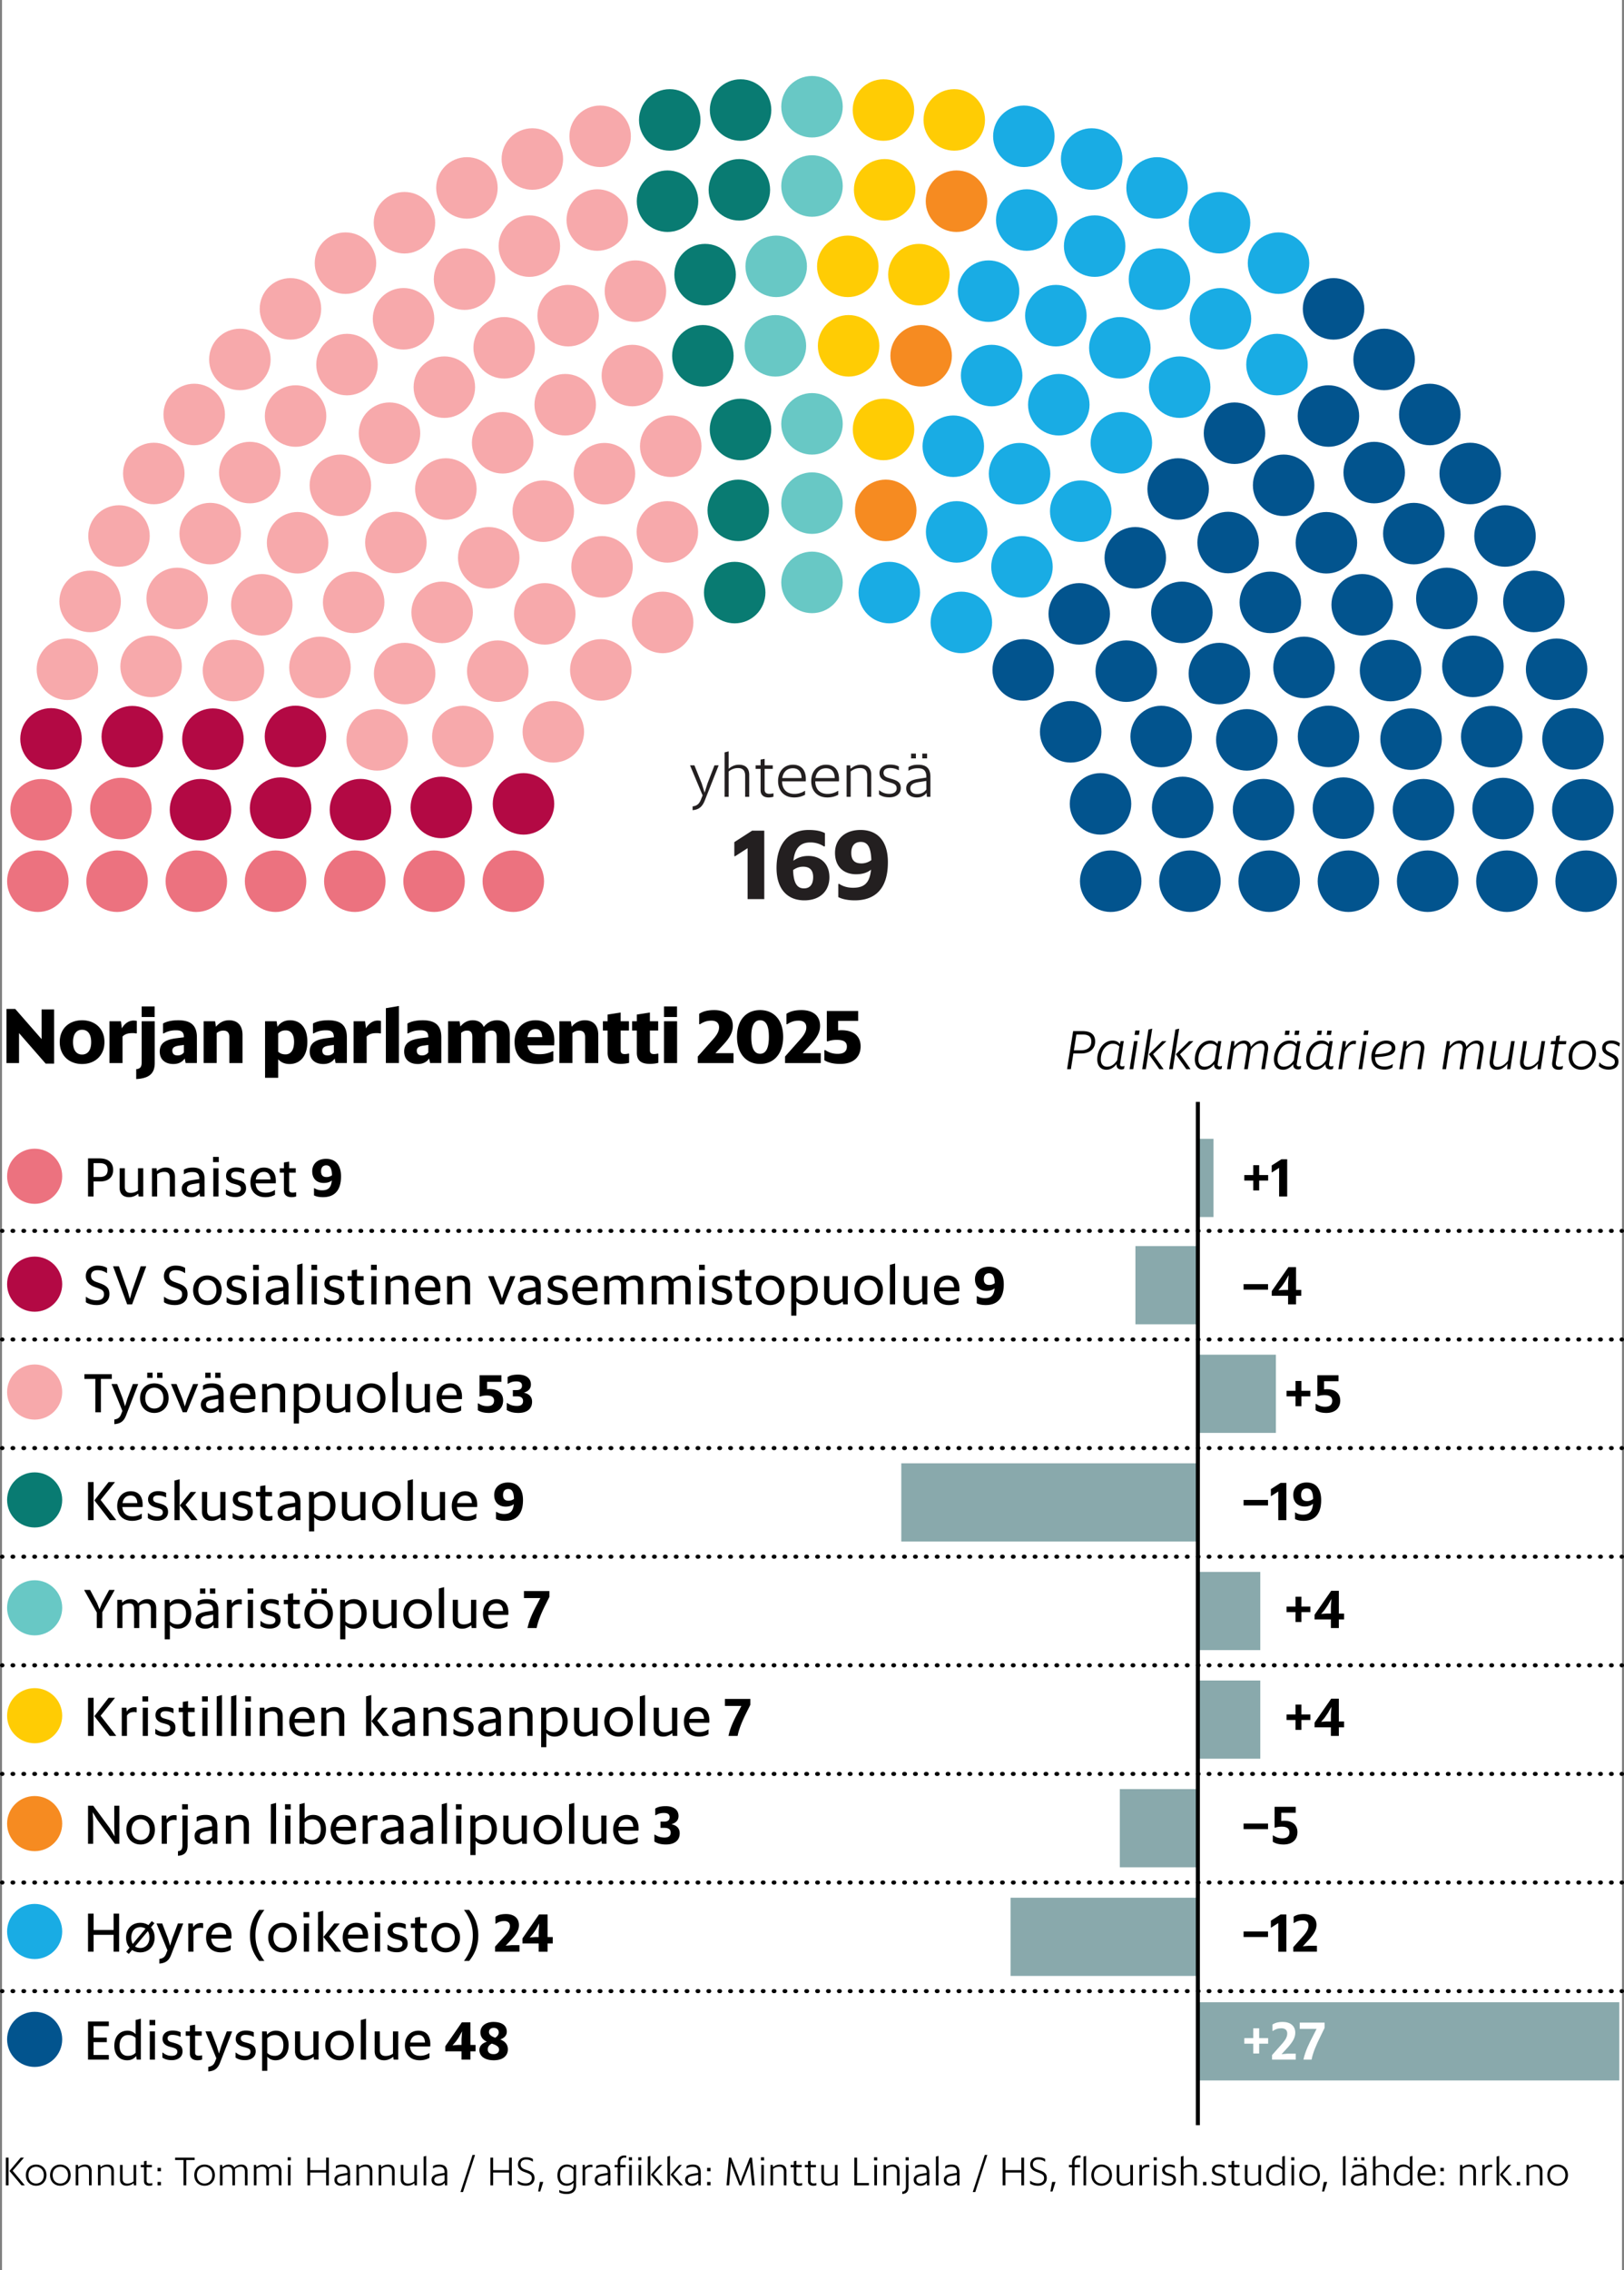 <svg xmlns="http://www.w3.org/2000/svg" id="Grafiikkaohjeet" version="1.1" viewBox="0 0 320.8 448.252"><rect x="0" y="0" width="320.8" height="448.252" fill="#808080" stroke="none"/><defs><style>.st0{fill:#68c8c5}.st1{fill:#19ace4}.st2{fill:#231f20}.st3{fill:#f68b21}.st4{fill:#fff}.st6,.st7{fill:none;stroke:#000;stroke-width:.8px}.st8{fill:#ec727f}.st9{fill:#097b72}.st10{fill:#89a9ac}.st11{fill:#ffcc04}.st12{fill:#f7a9ab}.st13{fill:#02548e}.st6,.st7{stroke-linecap:round;stroke-linejoin:round}.st14{fill:#b30944}.st7{stroke-dasharray:.15 1.998}</style></defs><path d="M.4 0h320v448.252H.4z" class="st4"/><path d="M3.76 203.992v5.91H1.285v-10.68H3.01l5.205 5.955v-5.85h2.475v10.694H9.025l-5.264-6.03ZM11.8 205.762c0-2.685 1.889-4.306 4.41-4.306s4.424 1.62 4.424 4.306-1.905 4.334-4.424 4.334-4.41-1.65-4.41-4.334Zm6.21.014c0-1.65-.72-2.444-1.8-2.444-1.066 0-1.786.795-1.786 2.444s.72 2.446 1.786 2.446c1.08 0 1.8-.796 1.8-2.446ZM21.626 201.652h2.264l.18 1.41c.42-.765 1.2-1.545 2.295-1.545.255 0 .495.03.66.06v2.43l-.09.06a3.433 3.433 0 0 0-.72-.075c-.93 0-1.53.18-2.01.675v5.235h-2.58v-8.25ZM26.905 211.116c.735-.09 1.08-.345 1.08-1.38v-8.084h2.58v8.25c0 2.19-1.245 3.03-3.66 3.164v-1.95Zm1.08-12.389h2.565v2.085h-2.565v-2.085ZM36.489 209.001c-.404.585-1.08 1.095-2.25 1.095-1.53 0-2.685-.825-2.685-2.46 0-1.724 1.215-2.354 3.24-2.624l1.53-.196c0-1.05-.465-1.38-1.56-1.38-1.125 0-1.814.286-2.46.63l-.104-.03v-1.935c.644-.375 1.635-.645 3-.645 2.4 0 3.69.93 3.69 3.36v5.085h-2.22l-.181-.9Zm-.165-1.2v-1.47l-.975.135c-.915.136-1.305.406-1.305 1.006 0 .555.315.93 1.036.93.569 0 .974-.24 1.244-.6ZM40.225 201.652h2.265l.165 1.08c.57-.645 1.32-1.275 2.595-1.275 1.53 0 2.655.87 2.655 2.895v5.55h-2.596v-5.13c0-.93-.48-1.275-1.17-1.275-.524 0-.944.165-1.335.48v5.924h-2.579v-8.25ZM52.36 201.652h2.28l.164 1.095c.555-.81 1.35-1.29 2.49-1.29 1.996 0 3.42 1.425 3.42 4.26 0 2.894-1.515 4.38-3.51 4.38-1.004 0-1.725-.36-2.25-.93v3.644H52.36v-11.16Zm2.595 2.414v3.6c.375.345.81.525 1.455.525 1.034 0 1.68-.855 1.68-2.475 0-1.574-.69-2.264-1.65-2.264-.706 0-1.126.24-1.485.614ZM66.114 209.001c-.404.585-1.08 1.095-2.25 1.095-1.53 0-2.685-.825-2.685-2.46 0-1.724 1.215-2.354 3.24-2.624l1.53-.196c0-1.05-.465-1.38-1.56-1.38-1.125 0-1.814.286-2.46.63l-.104-.03v-1.935c.644-.375 1.635-.645 3-.645 2.4 0 3.69.93 3.69 3.36v5.085h-2.22l-.181-.9Zm-.165-1.2v-1.47l-.975.135c-.915.136-1.304.406-1.304 1.006 0 .555.314.93 1.035.93.569 0 .974-.24 1.244-.6ZM69.85 201.652h2.265l.18 1.41c.42-.765 1.2-1.545 2.294-1.545.255 0 .495.03.66.06v2.43l-.09.06a3.433 3.433 0 0 0-.719-.075c-.93 0-1.53.18-2.01.675v5.235h-2.58v-8.25ZM76.224 199.072l2.58-.435V209.9h-2.58v-10.83ZM84.773 209.001c-.404.585-1.08 1.095-2.249 1.095-1.53 0-2.686-.825-2.686-2.46 0-1.724 1.215-2.354 3.24-2.624l1.53-.196c0-1.05-.465-1.38-1.56-1.38-1.125 0-1.814.286-2.46.63l-.104-.03v-1.935c.644-.375 1.635-.645 3-.645 2.4 0 3.69.93 3.69 3.36v5.085h-2.22l-.181-.9Zm-.165-1.2v-1.47l-.975.135c-.915.136-1.304.406-1.304 1.006 0 .555.314.93 1.035.93.57 0 .975-.24 1.244-.6ZM88.51 201.652h2.264l.165 1.035c.524-.615 1.26-1.23 2.43-1.23 1.005 0 1.8.405 2.19 1.32.57-.705 1.35-1.32 2.624-1.32 1.455 0 2.52.87 2.52 2.895v5.55H98.11v-5.146c0-.93-.405-1.26-1.02-1.26-.51 0-.84.15-1.2.45v5.955h-2.58v-5.145c0-.93-.405-1.26-1.02-1.26-.51 0-.84.15-1.2.45v5.955h-2.58v-8.25ZM101.649 205.702c0-2.49 1.635-4.245 4.125-4.245 2.415 0 4.005 1.47 3.69 4.95h-5.28c.195 1.244.93 1.755 2.385 1.755 1.155 0 1.905-.256 2.625-.6l.104.044v1.875c-.554.3-1.544.615-2.97.615-3.164 0-4.679-1.664-4.679-4.394Zm2.55-.915h2.91c-.06-1.065-.465-1.59-1.32-1.59s-1.41.494-1.59 1.59ZM110.5 201.652h2.264l.165 1.08c.57-.645 1.32-1.275 2.595-1.275 1.53 0 2.655.87 2.655 2.895v5.55h-2.595v-5.13c0-.93-.48-1.275-1.17-1.275-.525 0-.945.165-1.335.48v5.924h-2.58v-8.25ZM119.093 201.652h.931v-1.32l2.58-.405v1.725h1.635v1.83h-1.635v3.9c0 .555.27.75.81.75.285 0 .585-.06.764-.106l.09.045v1.786c-.39.12-1.02.21-1.68.21-1.439 0-2.564-.465-2.564-2.19v-4.395h-.93v-1.83ZM124.869 201.652h.93v-1.32l2.58-.405v1.725h1.635v1.83h-1.634v3.9c0 .555.269.75.81.75.284 0 .584-.06.764-.106l.09.045v1.786c-.39.12-1.02.21-1.68.21-1.44 0-2.565-.465-2.565-2.19v-4.395h-.93v-1.83ZM131.169 198.727h2.565v2.085h-2.565v-2.085Zm0 2.925h2.58v8.25h-2.58v-8.25ZM137.843 208.611l2.956-3.33c.794-.885 1.245-1.635 1.245-2.43 0-.734-.42-1.32-1.516-1.32-.96 0-1.56.27-2.31.736l-.104-.06v-2.025c.69-.45 1.59-.735 2.97-.735 2.264 0 3.674 1.11 3.674 3.12 0 1.41-.795 2.55-1.935 3.78l-1.5 1.605h3.57v1.95h-7.05v-1.29ZM145.584 204.727c0-3.39 1.89-5.28 4.56-5.28 2.685 0 4.544 1.89 4.56 5.28 0 3.39-1.875 5.355-4.56 5.355-2.67 0-4.545-1.966-4.56-5.355Zm6.3 0c0-2.175-.555-3.27-1.74-3.27-1.17 0-1.74 1.095-1.74 3.27s.57 3.344 1.74 3.344c1.185 0 1.74-1.17 1.74-3.344ZM155.079 208.611l2.955-3.33c.795-.885 1.245-1.635 1.245-2.43 0-.734-.42-1.32-1.516-1.32-.96 0-1.56.27-2.31.736l-.104-.06v-2.025c.69-.45 1.59-.735 2.97-.735 2.264 0 3.675 1.11 3.675 3.12 0 1.41-.795 2.55-1.936 3.78l-1.5 1.605h3.57v1.95h-7.05v-1.29ZM162.848 209.346v-1.95l.12-.075c.766.48 1.425.765 2.49.765 1.29 0 1.83-.54 1.83-1.44 0-.914-.63-1.32-1.995-1.32-.93 0-1.47.18-1.844.316l-.12-.076v-5.94h6.194v1.95h-3.96v1.876c.195-.015.405-.03.63-.03 2.43 0 3.81 1.155 3.81 3.195 0 2.1-1.455 3.464-4.02 3.464-1.499 0-2.505-.33-3.135-.735ZM211.986 203.594h1.848c1.64 0 2.497.704 2.497 2.046 0 1.562-1.199 2.376-2.772 2.376h-1.53l-.494 3.102h-.748l1.199-7.524Zm.638.67-.494 3.125h1.396c1.375 0 2.047-.682 2.047-1.76 0-.925-.54-1.364-1.772-1.364h-1.177ZM220.566 210.107c-.495.637-1.177 1.122-2.013 1.122-1.068 0-1.804-.727-1.804-2.058 0-1.947 1.32-3.707 3.025-3.707.693 0 1.122.274 1.441.692l.155-.583h.615l-.715 4.478c-.066.386.11.507.385.507.187 0 .32-.034.451-.088l.022.01-.088.561a1.06 1.06 0 0 1-.528.121c-.561 0-1.002-.274-.946-1.056Zm.11-.749.43-2.728c-.364-.385-.717-.54-1.299-.54-1.277 0-2.355 1.409-2.355 3.08 0 1.035.55 1.453 1.221 1.453.968 0 1.53-.594 2.003-1.265ZM224.008 205.573h.715l-.869 5.545h-.715l.87-5.545Zm.253-2.09h.859l-.143.87h-.86l.144-.87ZM226.858 203.296l.748-.187-1.266 8.01h-.714l1.232-7.823Zm.088 4.874 2.629-2.597h.814v.033l-2.619 2.553 2.059 2.915-.012.044h-.792l-2.079-2.948ZM232.181 203.296l.748-.187-1.264 8.01h-.715l1.231-7.823Zm.088 4.874 2.63-2.597h.815v.033l-2.62 2.553 2.058 2.915-.01.044h-.794l-2.079-2.948ZM239.839 210.107c-.497.637-1.178 1.122-2.014 1.122-1.068 0-1.805-.727-1.805-2.058 0-1.947 1.32-3.707 3.026-3.707.693 0 1.123.274 1.44.692l.155-.583h.615l-.714 4.478c-.066.386.11.507.384.507.188 0 .32-.034.452-.088l.022.01-.088.561c-.11.066-.297.121-.528.121-.56 0-1.001-.274-.945-1.056Zm.109-.749.43-2.728c-.364-.385-.716-.54-1.3-.54-1.275 0-2.354 1.409-2.354 3.08 0 1.035.55 1.453 1.222 1.453.968 0 1.53-.594 2.002-1.265ZM249.76 207.29c.143-.836-.242-1.243-.748-1.243-.705 0-1.265.407-1.925 1.21l-.606 3.861h-.715l.606-3.828c.133-.836-.254-1.243-.748-1.243-.705 0-1.266.407-1.926 1.2l-.605 3.871h-.715l.869-5.545h.617l-.078 1.057c.55-.704 1.2-1.166 1.992-1.166.736 0 1.242.44 1.32 1.243.56-.727 1.266-1.243 2.069-1.243.912 0 1.496.66 1.308 1.88l-.605 3.774h-.715l.606-3.828ZM255.467 210.107c-.494.637-1.175 1.122-2.011 1.122-1.069 0-1.805-.727-1.805-2.058 0-1.947 1.32-3.707 3.025-3.707.694 0 1.122.274 1.442.692l.154-.583h.615l-.715 4.478c-.066.386.11.507.385.507.188 0 .319-.034.451-.088l.022.01-.088.561a1.06 1.06 0 0 1-.527.121c-.56 0-1.002-.274-.948-1.056Zm.112-.749.427-2.728c-.36-.385-.714-.54-1.296-.54-1.278 0-2.356 1.409-2.356 3.08 0 1.035.55 1.453 1.223 1.453.966 0 1.529-.594 2.002-1.265Zm-1.672-5.853h.845l-.13.848h-.848l.133-.848Zm1.924 0h.847l-.132.848h-.846l.13-.848ZM261.837 210.107c-.495.637-1.176 1.122-2.012 1.122-1.069 0-1.805-.727-1.805-2.058 0-1.947 1.32-3.707 3.025-3.707.694 0 1.122.274 1.442.692l.154-.583h.615l-.714 4.478c-.067.386.109.507.384.507.188 0 .319-.034.452-.088l.021.01-.088.561a1.06 1.06 0 0 1-.527.121c-.56 0-1.002-.274-.947-1.056Zm.11-.749.429-2.728c-.362-.385-.715-.54-1.297-.54-1.278 0-2.356 1.409-2.356 3.08 0 1.035.551 1.453 1.223 1.453.967 0 1.53-.594 2.002-1.265Zm-1.671-5.853h.846l-.131.848h-.848l.133-.848Zm1.924 0h.847l-.132.848h-.846l.13-.848ZM265.249 205.573h.627l-.133 1.32c.463-.857 1.078-1.396 1.738-1.396.166 0 .309.022.406.065l-.097.617-.045.022a.883.883 0 0 0-.33-.055c-.694 0-1.266.55-1.805 1.606l-.516 3.366h-.714l.869-5.545ZM269.23 205.573h.714l-.87 5.545h-.714l.87-5.545Zm.253-2.09h.857l-.142.87h-.86l.145-.87ZM270.901 208.676c0-1.848 1.299-3.212 2.916-3.212 1.023 0 1.815.55 1.815 1.463 0 1.265-1.155 1.705-4.016 1.805.021 1.187.584 1.859 1.904 1.859.615 0 1.176-.21 1.594-.474l.033.011-.097.66a2.96 2.96 0 0 1-1.541.418c-1.772 0-2.608-.99-2.608-2.53Zm.748-.506c2.29-.088 3.256-.396 3.256-1.243 0-.485-.418-.847-1.121-.847-1.112 0-1.96.847-2.135 2.09ZM277.282 205.573h.615l-.076 1.09c.549-.716 1.242-1.2 2.144-1.2 1.024 0 1.551.661 1.354 1.882l-.594 3.773h-.717l.606-3.828c.133-.836-.198-1.243-.803-1.243-.814 0-1.42.418-2.08 1.21l-.604 3.861h-.714l.869-5.545ZM292.307 207.29c.143-.836-.242-1.243-.748-1.243-.703 0-1.265.407-1.926 1.21l-.603 3.861h-.717l.606-3.828c.132-.836-.252-1.243-.748-1.243-.703 0-1.266.407-1.926 1.2l-.604 3.871h-.714l.869-5.545h.615l-.076 1.057c.548-.704 1.199-1.166 1.99-1.166.736 0 1.244.44 1.32 1.243.56-.727 1.266-1.243 2.069-1.243.914 0 1.496.66 1.308 1.88l-.603 3.774h-.717l.605-3.828ZM297.796 210.019c-.561.725-1.254 1.21-2.145 1.21-1.023 0-1.541-.671-1.353-1.882l.593-3.774h.717l-.605 3.819c-.133.836.197 1.254.802 1.254.815 0 1.43-.418 2.09-1.21l.606-3.863h.714l-.88 5.545h-.616l.077-1.1ZM303.801 210.019c-.56.725-1.253 1.21-2.144 1.21-1.023 0-1.541-.671-1.354-1.882l.594-3.774h.717l-.606 3.819c-.132.836.198 1.254.803 1.254.815 0 1.43-.418 2.09-1.21l.606-3.863h.714l-.88 5.545h-.616l.076-1.1ZM306.409 205.573h.869l.164-1.022.738-.11-.187 1.132h1.43l-.098.628h-1.432l-.549 3.498c-.1.704.198.924.694.924.273 0 .494-.066.681-.143l.034.011-.1.572a1.696 1.696 0 0 1-.76.165c-.836 0-1.441-.428-1.263-1.551l.548-3.476h-.869l.1-.628ZM309.874 208.665c0-1.815 1.265-3.201 2.925-3.201 1.42 0 2.454 1.012 2.454 2.53 0 1.793-1.243 3.235-2.893 3.235-1.397 0-2.486-.957-2.486-2.564Zm4.664-.67c0-1.145-.715-1.927-1.739-1.927-1.32 0-2.21 1.112-2.21 2.597 0 1.254.76 1.958 1.771 1.958 1.33 0 2.178-1.187 2.178-2.629ZM315.825 210.502l.11-.692.032-.012c.473.495 1.067.804 1.827.804s1.199-.364 1.199-.957c0-.474-.242-.683-.87-.99l-.517-.265c-.736-.362-1.121-.78-1.121-1.452 0-.902.67-1.486 1.826-1.486.77 0 1.276.265 1.672.54l-.11.627-.033.022c-.418-.32-.947-.594-1.55-.594-.76 0-1.112.33-1.112.858 0 .407.252.638.748.88l.516.264c.87.43 1.266.77 1.266 1.573 0 1.057-.815 1.584-1.97 1.584-.857 0-1.507-.33-1.913-.704ZM1.153 426.04h.543v5.468h-.543v-5.468Zm.71 2.63 2.216-2.63h.63v.031l-2.214 2.551 2.39 2.854v.032h-.638l-2.383-2.838ZM5.104 429.485c0-1.27.871-2.086 2.023-2.086 1.159 0 2.047.815 2.047 2.086s-.888 2.103-2.047 2.103c-1.152 0-2.023-.831-2.023-2.103Zm3.55 0c0-1.007-.655-1.639-1.526-1.639-.864 0-1.504.632-1.504 1.64 0 1.015.64 1.655 1.504 1.655.87 0 1.527-.64 1.527-1.656ZM9.887 429.485c0-1.27.873-2.086 2.024-2.086 1.16 0 2.047.815 2.047 2.086s-.887 2.103-2.047 2.103c-1.15 0-2.024-.831-2.024-2.103Zm3.551 0c0-1.007-.656-1.639-1.527-1.639-.863 0-1.502.632-1.502 1.64 0 1.015.638 1.655 1.502 1.655.87 0 1.527-.64 1.527-1.656ZM14.952 427.478h.457l.047.448c.336-.288.76-.528 1.336-.528.822 0 1.31.448 1.31 1.288v2.822h-.52v-2.718c0-.728-.4-.96-.911-.96-.479 0-.856.168-1.2.432v3.246h-.52v-4.03ZM19.352 427.478h.455l.049.448c.336-.288.76-.528 1.334-.528.824 0 1.313.448 1.313 1.288v2.822h-.52v-2.718c0-.728-.4-.96-.912-.96-.48 0-.856.168-1.2.432v3.246h-.519v-4.03ZM26.399 431.068c-.344.28-.793.52-1.36.52-.816 0-1.335-.44-1.335-1.279v-2.83h.52v2.726c0 .728.43.944.943.944.472 0 .863-.152 1.216-.416v-3.254h.52v4.03h-.45l-.054-.44ZM27.807 427.478h.633v-.735l.52-.088v.824h1.039v.455h-1.04v2.655c0 .392.24.536.616.536.16 0 .344-.024.488-.072l.023.015v.424a1.867 1.867 0 0 1-.615.096c-.553 0-1.031-.256-1.031-.927v-2.727h-.633v-.456ZM31.12 428.054h.664v.68h-.664v-.68Zm0 2.775h.664v.68h-.664v-.68ZM34.592 426.04h3.854v.471H36.79v4.997h-.543v-4.997h-1.655v-.471ZM38.376 429.485c0-1.27.87-2.086 2.023-2.086 1.158 0 2.047.815 2.047 2.086s-.889 2.103-2.047 2.103c-1.152 0-2.023-.831-2.023-2.103Zm3.55 0c0-1.007-.656-1.639-1.527-1.639-.863 0-1.504.632-1.504 1.64 0 1.015.64 1.655 1.504 1.655.871 0 1.527-.64 1.527-1.656ZM43.44 427.478h.455l.049.448c.326-.288.703-.528 1.254-.528.512 0 .904.225 1.088.624.36-.335.767-.624 1.382-.624.745 0 1.225.448 1.225 1.272v2.838h-.52v-2.734c0-.712-.384-.943-.831-.943-.473 0-.791.16-1.135.44l.015.007v3.23h-.52v-2.766c0-.68-.384-.911-.823-.911-.463 0-.791.167-1.12.423v3.254h-.519v-4.03ZM50.143 427.478h.457l.047.448c.328-.288.703-.528 1.256-.528.512 0 .902.225 1.088.624.36-.335.767-.624 1.383-.624.744 0 1.222.448 1.222 1.272v2.838h-.52v-2.734c0-.712-.382-.943-.831-.943-.47 0-.791.16-1.135.44l.016.007v3.23h-.52v-2.766c0-.68-.383-.911-.824-.911-.463 0-.791.167-1.12.423v3.254h-.519v-4.03ZM56.823 425.96h.625v.63h-.625v-.63Zm.056 1.519h.52v4.03h-.52v-4.03ZM60.735 426.04h.543v2.462h3.143v-2.462h.544v5.468h-.544v-2.526h-3.143v2.526h-.543v-5.468ZM68.655 430.989c-.217.311-.6.6-1.24.6-.784 0-1.36-.417-1.36-1.168 0-.808.696-1.08 1.569-1.215l1.006-.16v-.072c0-.848-.368-1.12-1.096-1.12-.455 0-.799.096-1.166.312l-.023-.008v-.44c.31-.215.71-.32 1.23-.32.982 0 1.574.417 1.574 1.528v2.582h-.447l-.047-.52Zm-.026-.416v-1.104l-.894.144c-.752.112-1.152.312-1.152.808 0 .448.312.727.863.727.592 0 .969-.272 1.184-.575ZM70.407 427.478h.457l.047.448c.336-.288.76-.528 1.336-.528.822 0 1.31.448 1.31 1.288v2.822h-.52v-2.718c0-.728-.4-.96-.912-.96-.478 0-.855.168-1.199.432v3.246h-.52v-4.03ZM74.807 427.478h.455l.05.448c.335-.288.759-.528 1.333-.528.824 0 1.313.448 1.313 1.288v2.822h-.52v-2.718c0-.728-.4-.96-.912-.96-.48 0-.855.168-1.2.432v3.246h-.519v-4.03ZM81.854 431.068c-.344.28-.793.52-1.36.52-.816 0-1.335-.44-1.335-1.279v-2.83h.52v2.726c0 .728.43.944.943.944.472 0 .863-.152 1.217-.416v-3.254h.519v4.03h-.45l-.054-.44ZM83.678 425.823l.52-.135v5.82h-.52v-5.685ZM87.846 430.989c-.217.311-.6.6-1.24.6-.783 0-1.36-.417-1.36-1.168 0-.808.696-1.08 1.57-1.215l1.005-.16v-.072c0-.848-.367-1.12-1.096-1.12-.455 0-.798.096-1.166.312l-.023-.008v-.44c.31-.215.71-.32 1.23-.32.983 0 1.575.417 1.575 1.528v2.582h-.448l-.047-.52Zm-.025-.416v-1.104l-.895.144c-.752.112-1.152.312-1.152.808 0 .448.313.727.863.727.592 0 .97-.272 1.184-.575ZM93.837 425.503l-2.374 7.325h-.496l2.375-7.325h.494ZM96.872 426.04h.543v2.462h3.142v-2.462h.543v5.468h-.543v-2.526h-3.142v2.526h-.543v-5.468ZM102.286 431.157v-.552l.025-.016c.424.312.863.52 1.543.52.727 0 1.2-.384 1.2-1.016 0-.592-.321-.807-1.057-1.072l-.432-.16c-.742-.263-1.246-.711-1.246-1.487 0-.903.719-1.415 1.566-1.415.649 0 1.032.136 1.383.352v.512l-.031.008c-.416-.264-.736-.408-1.336-.408-.664 0-1.055.36-1.055.904 0 .504.248.823.88 1.047l.43.152c.84.296 1.433.623 1.433 1.543 0 .984-.752 1.52-1.735 1.52-.728 0-1.232-.209-1.568-.432ZM106.647 430.829h.656v.047l-.592 1.856h-.408l.344-1.903ZM110.471 432.892v-.472l.024-.008c.343.2.855.343 1.367.343.92 0 1.416-.383 1.416-1.143v-.623c-.32.367-.76.6-1.336.6-1.072 0-1.832-.753-1.832-2.04 0-1.31.768-2.158 1.889-2.158.55 0 .982.223 1.302.615l.032-.528h.464v4.102c0 1.24-.873 1.64-1.87 1.64-.6 0-1.12-.129-1.456-.328Zm2.807-2.32v-2.182c-.313-.36-.688-.552-1.256-.552-.768 0-1.39.576-1.39 1.711 0 1.112.615 1.592 1.349 1.592.6 0 .984-.216 1.297-.568ZM115.079 427.478h.455l.049.552c.238-.36.623-.608 1.119-.608.119 0 .199.009.32.033v.464l-.033.023a.798.798 0 0 0-.287-.048c-.52 0-.856.193-1.104.584v3.03h-.52v-4.03ZM120.077 430.989c-.215.311-.6.6-1.238.6-.786 0-1.36-.417-1.36-1.168 0-.808.695-1.08 1.567-1.215l1.007-.16v-.072c0-.848-.367-1.12-1.095-1.12-.455 0-.8.096-1.168.312l-.024-.008v-.44c.313-.215.711-.32 1.23-.32.985 0 1.577.417 1.577 1.528v2.582h-.447l-.05-.52Zm-.024-.416v-1.104l-.896.144c-.75.112-1.15.312-1.15.808 0 .448.31.727.863.727.591 0 .966-.272 1.183-.575ZM121.407 427.478h.607v-.503c0-1.128.776-1.368 1.319-1.368.16 0 .304.016.369.033v.423c-.065-.008-.168-.023-.352-.023-.369 0-.816.207-.816.95v.488h1.047v.456h-1.047v3.574h-.52v-3.574h-.607v-.456Zm2.814-1.519h.623v.632h-.623v-.632Zm.055 1.52h.521v4.03h-.521v-4.03ZM126.079 425.96h.623v.63h-.623v-.63Zm.056 1.519h.52v4.03h-.52v-4.03ZM127.958 425.823l.52-.135v5.82h-.52v-5.685Zm.615 3.575 1.687-1.92h.538v.024l-1.641 1.848 1.848 2.126v.032h-.608l-1.824-2.11ZM131.839 425.823l.519-.135v5.82h-.52v-5.685Zm.615 3.575 1.687-1.92h.535v.024l-1.638 1.848 1.845 2.126v.032h-.607l-1.822-2.11ZM137.932 430.989c-.215.311-.6.6-1.238.6-.785 0-1.36-.417-1.36-1.168 0-.808.696-1.08 1.567-1.215l1.008-.16v-.072c0-.848-.368-1.12-1.096-1.12-.455 0-.799.096-1.168.312l-.023-.008v-.44c.312-.215.71-.32 1.23-.32.984 0 1.576.417 1.576 1.528v2.582h-.447l-.049-.52Zm-.023-.416v-1.104l-.897.144c-.75.112-1.15.312-1.15.808 0 .448.31.727.863.727.592 0 .967-.272 1.184-.575ZM139.686 428.054h.664v.68h-.664v-.68Zm0 2.775h.664v.68h-.664v-.68ZM143.981 426.04h.45l1.501 3.821.344 1.072.344-1.072 1.488-3.821h.44l.55 5.468h-.543l-.384-3.91-.008-.591-.2.64-1.503 3.861h-.399l-1.511-3.861-.192-.6v.56l-.328 3.901h-.52l.471-5.468ZM150.317 425.96h.625v.63h-.625v-.63Zm.057 1.519h.52v4.03h-.52v-4.03ZM152.198 427.478h.455l.049.448c.336-.288.76-.528 1.334-.528.824 0 1.312.448 1.312 1.288v2.822h-.52v-2.718c0-.728-.4-.96-.911-.96-.48 0-.856.168-1.2.432v3.246h-.519v-4.03ZM156.174 427.478h.631v-.735l.52-.088v.824h1.039v.455h-1.04v2.655c0 .392.241.536.616.536.16 0 .344-.024.488-.072l.024.015v.424c-.15.056-.375.096-.616.096-.55 0-1.03-.256-1.03-.927v-2.727h-.632v-.456ZM158.981 427.478h.633v-.735l.52-.088v.824h1.039v.455h-1.04v2.655c0 .392.24.536.616.536.16 0 .343-.024.488-.072l.023.015v.424a1.867 1.867 0 0 1-.615.096c-.553 0-1.031-.256-1.031-.927v-2.727h-.633v-.456ZM164.94 431.068c-.344.28-.791.52-1.36.52-.814 0-1.333-.44-1.333-1.279v-2.83h.52v2.726c0 .728.43.944.942.944.471 0 .864-.152 1.215-.416v-3.254h.52v4.03h-.448l-.056-.44ZM168.766 426.04h.543v5.004h2.334v.464h-2.877v-5.468ZM172.66 425.96h.626v.63h-.625v-.63Zm.057 1.519h.52v4.03h-.52v-4.03ZM174.542 427.478h.455l.048.448c.336-.288.76-.528 1.334-.528.825 0 1.313.448 1.313 1.288v2.822h-.52v-2.718c0-.728-.4-.96-.912-.96-.48 0-.855.168-1.199.432v3.246h-.52v-4.03ZM178.23 432.748c.448-.04.72-.24.72-.984v-4.285h.52v4.31c0 .999-.473 1.375-1.24 1.422v-.463Zm.663-6.788h.623v.63h-.623v-.63ZM183.085 430.989c-.217.311-.6.6-1.24.6-.784 0-1.36-.417-1.36-1.168 0-.808.695-1.08 1.568-1.215l1.006-.16v-.072c0-.848-.367-1.12-1.095-1.12-.455 0-.8.096-1.166.312l-.024-.008v-.44c.31-.215.711-.32 1.23-.32.983 0 1.575.417 1.575 1.528v2.582h-.447l-.047-.52Zm-.026-.416v-1.104l-.894.144c-.752.112-1.153.312-1.153.808 0 .448.313.727.864.727.592 0 .969-.272 1.183-.575ZM184.87 425.823l.52-.135v5.82h-.52v-5.685ZM189.036 430.989c-.215.311-.6.6-1.239.6-.785 0-1.359-.417-1.359-1.168 0-.808.695-1.08 1.566-1.215l1.008-.16v-.072c0-.848-.367-1.12-1.096-1.12-.455 0-.798.096-1.168.312l-.023-.008v-.44c.313-.215.711-.32 1.23-.32.985 0 1.577.417 1.577 1.528v2.582h-.448l-.048-.52Zm-.024-.416v-1.104l-.896.144c-.75.112-1.15.312-1.15.808 0 .448.31.727.863.727.592 0 .967-.272 1.183-.575ZM195.028 425.503l-2.375 7.325h-.496l2.375-7.325h.496ZM198.061 426.04h.543v2.462h3.143v-2.462h.545v5.468h-.545v-2.526h-3.143v2.526h-.543v-5.468ZM203.477 431.157v-.552l.024-.016c.423.312.863.52 1.543.52.728 0 1.199-.384 1.199-1.016 0-.592-.32-.807-1.055-1.072l-.432-.16c-.744-.263-1.248-.711-1.248-1.487 0-.903.721-1.415 1.569-1.415.646 0 1.031.136 1.383.352v.512l-.034.008c-.414-.264-.734-.408-1.334-.408-.664 0-1.056.36-1.056.904 0 .504.248.823.88 1.047l.432.152c.84.296 1.432.623 1.432 1.543 0 .984-.752 1.52-1.736 1.52-.727 0-1.23-.209-1.567-.432ZM207.837 430.829h.656v.047l-.592 1.856h-.408l.344-1.903ZM211.157 427.478h.607v-.503c0-1.128.776-1.368 1.32-1.368.16 0 .303.016.368.033v.423c-.065-.008-.168-.023-.352-.023-.367 0-.816.207-.816.95v.488h1.049v.456h-1.05v3.574h-.519v-3.574h-.607v-.456Zm2.87-1.655.52-.135v5.82h-.52v-5.685ZM215.58 429.485c0-1.27.872-2.086 2.024-2.086 1.158 0 2.047.815 2.047 2.086s-.889 2.103-2.047 2.103c-1.152 0-2.023-.831-2.023-2.103Zm3.551 0c0-1.007-.656-1.639-1.527-1.639-.863 0-1.504.632-1.504 1.64 0 1.015.64 1.655 1.504 1.655.871 0 1.527-.64 1.527-1.656ZM223.292 431.068c-.344.28-.793.52-1.36.52-.816 0-1.336-.44-1.336-1.279v-2.83h.52v2.726c0 .728.431.944.943.944.473 0 .863-.152 1.217-.416v-3.254h.52v4.03h-.45l-.054-.44ZM225.085 427.478h.455l.048.552c.239-.36.623-.608 1.12-.608.119 0 .199.009.32.033v.464l-.033.023a.798.798 0 0 0-.287-.048c-.52 0-.856.193-1.104.584v3.03h-.52v-4.03ZM227.883 425.96h.625v.63h-.625v-.63Zm.057 1.519h.52v4.03h-.52v-4.03ZM229.516 431.196v-.52l.033-.007c.344.28.727.456 1.295.456s.928-.256.928-.696c0-.423-.248-.584-.775-.736l-.4-.12c-.632-.183-1.024-.503-1.024-1.103 0-.672.56-1.088 1.351-1.088.512 0 .84.104 1.127.248v.464l-.023.016a2.232 2.232 0 0 0-1.12-.288c-.56 0-.815.265-.815.608 0 .376.24.552.648.672l.398.12c.76.223 1.16.455 1.16 1.167 0 .8-.687 1.183-1.455 1.183-.632 0-1.039-.168-1.328-.376ZM233.26 425.823l.52-.135v2.23c.336-.28.752-.52 1.32-.52.823 0 1.31.448 1.31 1.288v2.823h-.519v-2.72c0-.727-.4-.958-.912-.958-.478 0-.855.167-1.2.431v3.246h-.519v-5.685ZM237.645 430.829h.662v.68h-.662v-.68ZM239.364 431.196v-.52l.033-.007c.344.28.727.456 1.295.456s.928-.256.928-.696c0-.423-.248-.584-.776-.736l-.4-.12c-.631-.183-1.023-.503-1.023-1.103 0-.672.56-1.088 1.351-1.088.512 0 .84.104 1.127.248v.464l-.023.016a2.232 2.232 0 0 0-1.12-.288c-.56 0-.816.265-.816.608 0 .376.24.552.649.672l.398.12c.76.223 1.16.455 1.16 1.167 0 .8-.687 1.183-1.455 1.183-.633 0-1.039-.168-1.328-.376ZM242.645 427.478h.631v-.735l.52-.088v.824h1.039v.455h-1.04v2.655c0 .392.24.536.616.536.16 0 .343-.024.488-.072l.023.015v.424c-.15.056-.375.096-.615.096-.55 0-1.031-.256-1.031-.927v-2.727h-.63v-.456ZM248.602 431.068c-.344.28-.79.52-1.36.52-.814 0-1.333-.44-1.333-1.279v-2.83h.52v2.726c0 .728.43.944.943.944.47 0 .863-.152 1.214-.416v-3.254h.52v4.03h-.447l-.057-.44ZM253.33 430.933c-.32.407-.783.655-1.382.655-1.072 0-1.832-.752-1.832-2.039 0-1.31.767-2.158 1.889-2.158.543 0 .966.208 1.279.583v-2.15l.52-.137v5.821h-.401l-.072-.575Zm-.046-.36v-2.183c-.313-.36-.688-.552-1.256-.552-.768 0-1.39.576-1.39 1.711 0 1.112.615 1.592 1.349 1.592.6 0 .984-.216 1.297-.568ZM255.06 425.96h.624v.63h-.625v-.63Zm.056 1.519h.52v4.03h-.52v-4.03ZM256.66 429.485c0-1.27.872-2.086 2.024-2.086 1.158 0 2.047.815 2.047 2.086s-.889 2.103-2.047 2.103c-1.152 0-2.023-.831-2.023-2.103Zm3.551 0c0-1.007-.656-1.639-1.527-1.639-.863 0-1.504.632-1.504 1.64 0 1.015.64 1.655 1.504 1.655.871 0 1.527-.64 1.527-1.656ZM261.5 430.829h.657v.047l-.592 1.856h-.408l.344-1.903ZM265.276 425.823l.52-.135v5.82h-.52v-5.685ZM269.442 430.989c-.215.311-.6.6-1.238.6-.785 0-1.36-.417-1.36-1.168 0-.808.696-1.08 1.567-1.215l1.008-.16v-.072c0-.848-.368-1.12-1.096-1.12-.455 0-.799.096-1.168.312l-.024-.008v-.44c.313-.215.711-.32 1.23-.32.985 0 1.577.417 1.577 1.528v2.582h-.447l-.049-.52Zm-.023-.416v-1.104l-.897.144c-.75.112-1.15.312-1.15.808 0 .448.31.727.863.727.592 0 .967-.272 1.184-.575Zm-1.952-4.598h.616v.616h-.616v-.616Zm1.432 0h.615v.616h-.615v-.616ZM271.204 425.823l.52-.135v2.23c.335-.28.751-.52 1.32-.52.822 0 1.31.448 1.31 1.288v2.823h-.52v-2.72c0-.727-.4-.958-.912-.958-.478 0-.855.167-1.199.431v3.246h-.52v-5.685ZM278.538 430.933c-.32.407-.784.655-1.383.655-1.072 0-1.832-.752-1.832-2.039 0-1.31.768-2.158 1.889-2.158.543 0 .966.208 1.279.583v-2.15l.52-.137v5.821h-.401l-.072-.575Zm-.047-.36v-2.183c-.313-.36-.688-.552-1.256-.552-.768 0-1.39.576-1.39 1.711 0 1.112.614 1.592 1.349 1.592.6 0 .984-.216 1.297-.568ZM280.012 429.485c0-1.255.791-2.086 1.903-2.086.968 0 1.744.591 1.638 2.127h-3.029c.016 1.047.623 1.606 1.574 1.606.584 0 1.041-.2 1.344-.399l.023.016v.487a2.74 2.74 0 0 1-1.382.353c-1.254 0-2.07-.792-2.07-2.103Zm.536-.375h2.47c-.015-.84-.424-1.256-1.111-1.256-.744 0-1.238.464-1.36 1.256ZM284.54 428.054h.664v.68h-.664v-.68Zm0 2.775h.664v.68h-.664v-.68ZM288.403 427.478h.457l.047.448c.336-.288.76-.528 1.336-.528.822 0 1.31.448 1.31 1.288v2.822h-.52v-2.718c0-.728-.4-.96-.911-.96-.479 0-.856.168-1.2.432v3.246h-.52v-4.03ZM292.803 427.478h.457l.047.552c.24-.36.623-.608 1.12-.608.12 0 .2.009.32.033v.464l-.032.023a.809.809 0 0 0-.289-.048c-.52 0-.855.193-1.103.584v3.03h-.52v-4.03ZM295.627 425.823l.52-.135v5.82h-.52v-5.685Zm.616 3.575 1.687-1.92h.535v.024l-1.638 1.848 1.845 2.126v.032h-.607l-1.822-2.11ZM299.612 430.829h.662v.68h-.662v-.68ZM301.54 427.478h.455l.049.448c.335-.288.76-.528 1.334-.528.824 0 1.312.448 1.312 1.288v2.822h-.52v-2.718c0-.728-.4-.96-.912-.96-.48 0-.855.168-1.199.432v3.246h-.52v-4.03ZM305.659 429.485c0-1.27.873-2.086 2.023-2.086 1.16 0 2.047.815 2.047 2.086s-.887 2.103-2.047 2.103c-1.15 0-2.023-.831-2.023-2.103Zm3.55 0c0-1.007-.656-1.639-1.527-1.639-.863 0-1.502.632-1.502 1.64 0 1.015.639 1.655 1.502 1.655.871 0 1.528-.64 1.528-1.656Z"/><circle cx="101.397" cy="174" r="6.074" class="st8"/><circle cx="85.743" cy="174" r="6.074" class="st8"/><circle cx="70.089" cy="174" r="6.074" class="st8"/><circle cx="54.436" cy="174" r="6.074" class="st8"/><circle cx="38.782" cy="174" r="6.074" class="st8"/><circle cx="23.128" cy="174" r="6.074" class="st8"/><circle cx="7.474" cy="174" r="6.074" class="st8"/><circle cx="8.127" cy="159.89" r="6.074" class="st8"/><circle cx="23.88" cy="159.651" r="6.074" class="st8"/><circle cx="39.604" cy="159.881" r="6.074" class="st14"/><circle cx="55.423" cy="159.571" r="6.074" class="st14"/><circle cx="71.201" cy="159.872" r="6.074" class="st14"/><circle cx="10.078" cy="145.9" r="6.074" class="st14"/><circle cx="87.178" cy="159.435" r="6.074" class="st14"/><circle cx="26.128" cy="145.459" r="6.074" class="st14"/><circle cx="42.06" cy="145.953" r="6.074" class="st14"/><circle cx="103.408" cy="158.729" r="6.074" class="st14"/><circle cx="58.365" cy="145.411" r="6.074" class="st14"/><circle cx="13.312" cy="132.15" r="6.074" class="st12"/><circle cx="74.51" cy="146.093" r="6.074" class="st12"/><circle cx="29.846" cy="131.581" r="6.074" class="st12"/><circle cx="46.116" cy="132.404" r="6.074" class="st12"/><circle cx="17.801" cy="118.757" r="6.074" class="st12"/><circle cx="91.426" cy="145.43" r="6.074" class="st12"/><circle cx="63.208" cy="131.784" r="6.074" class="st12"/><circle cx="34.996" cy="118.166" r="6.074" class="st12"/><circle cx="23.506" cy="105.835" r="6.074" class="st12"/><circle cx="51.718" cy="119.418" r="6.074" class="st12"/><circle cx="79.933" cy="133" r="6.074" class="st12"/><circle cx="109.302" cy="144.499" r="6.074" class="st12"/><circle cx="41.519" cy="105.364" r="6.074" class="st12"/><circle cx="69.862" cy="118.943" r="6.074" class="st12"/><circle cx="30.38" cy="93.495" r="6.074" class="st12"/><circle cx="58.789" cy="107.17" r="6.074" class="st12"/><circle cx="98.325" cy="132.523" r="6.074" class="st12"/><circle cx="87.337" cy="120.917" r="6.074" class="st12"/><circle cx="49.345" cy="93.314" r="6.074" class="st12"/><circle cx="38.362" cy="81.842" r="6.074" class="st12"/><circle cx="78.202" cy="107.127" r="6.074" class="st12"/><circle cx="67.235" cy="95.825" r="6.074" class="st12"/><circle cx="58.387" cy="82.147" r="6.074" class="st12"/><circle cx="47.386" cy="70.975" r="6.074" class="st12"/><circle cx="118.679" cy="132.279" r="6.074" class="st12"/><circle cx="107.61" cy="121.21" r="6.074" class="st12"/><circle cx="96.541" cy="110.141" r="6.074" class="st12"/><circle cx="76.941" cy="85.538" r="6.074" class="st12"/><circle cx="88.074" cy="96.557" r="6.074" class="st12"/><circle cx="57.374" cy="60.986" r="6.074" class="st12"/><circle cx="68.547" cy="71.987" r="6.074" class="st12"/><circle cx="68.242" cy="51.962" r="6.074" class="st12"/><circle cx="87.775" cy="76.447" r="6.074" class="st12"/><circle cx="107.317" cy="100.937" r="6.074" class="st12"/><circle cx="79.713" cy="62.945" r="6.074" class="st12"/><circle cx="99.292" cy="87.43" r="6.074" class="st12"/><circle cx="118.923" cy="111.925" r="6.074" class="st12"/><circle cx="79.895" cy="43.98" r="6.074" class="st12"/><circle cx="130.899" cy="122.902" r="6.074" class="st12"/><circle cx="99.591" cy="68.675" r="6.074" class="st12"/><circle cx="91.764" cy="55.119" r="6.074" class="st12"/><circle cx="111.65" cy="79.916" r="6.074" class="st12"/><circle cx="119.4" cy="93.533" r="6.074" class="st12"/><circle cx="92.235" cy="37.106" r="6.074" class="st12"/><circle cx="104.566" cy="48.596" r="6.074" class="st12"/><circle cx="112.23" cy="62.328" r="6.074" class="st12"/><circle cx="131.83" cy="105.026" r="6.074" class="st12"/><circle cx="105.157" cy="31.401" r="6.074" class="st12"/><circle cx="124.915" cy="74.154" r="6.074" class="st12"/><circle cx="132.493" cy="88.11" r="6.074" class="st12"/><circle cx="117.981" cy="43.447" r="6.074" class="st12"/><circle cx="125.519" cy="57.491" r="6.074" class="st12"/><circle cx="118.55" cy="26.912" r="6.074" class="st12"/><circle cx="145.129" cy="117.008" r="6.074" class="st9"/><circle cx="131.859" cy="39.728" r="6.074" class="st9"/><circle cx="138.841" cy="70.252" r="6.074" class="st9"/><circle cx="145.835" cy="100.778" r="6.074" class="st9"/><circle cx="132.3" cy="23.678" r="6.074" class="st9"/><circle cx="139.281" cy="54.229" r="6.074" class="st9"/><circle cx="146.272" cy="84.801" r="6.074" class="st9"/><circle cx="146.051" cy="37.48" r="6.074" class="st9"/><circle cx="146.29" cy="21.727" r="6.074" class="st9"/><circle cx="153.169" cy="68.283" r="6.074" class="st0"/><circle cx="153.328" cy="52.588" r="6.074" class="st0"/><circle cx="160.4" cy="114.997" r="6.074" class="st0"/><circle cx="160.4" cy="99.343" r="6.074" class="st0"/><circle cx="160.4" cy="83.689" r="6.074" class="st0"/><circle cx="160.4" cy="36.728" r="6.074" class="st0"/><circle cx="160.4" cy="21.074" r="6.074" class="st0"/><circle cx="167.471" cy="52.588" r="6.074" class="st11"/><circle cx="167.631" cy="68.283" r="6.074" class="st11"/><circle cx="174.51" cy="21.727" r="6.074" class="st11"/><circle cx="174.749" cy="37.48" r="6.074" class="st11"/><circle cx="174.528" cy="84.801" r="6.074" class="st11"/><circle cx="181.519" cy="54.229" r="6.074" class="st11"/><circle cx="188.5" cy="23.678" r="6.074" class="st11"/><circle cx="174.965" cy="100.778" r="6.074" class="st3"/><circle cx="181.959" cy="70.252" r="6.074" class="st3"/><circle cx="188.94" cy="39.728" r="6.074" class="st3"/><circle cx="175.671" cy="117.008" r="6.074" class="st1"/><circle cx="202.25" cy="26.912" r="6.074" class="st1"/><circle cx="195.28" cy="57.491" r="6.074" class="st1"/><circle cx="188.308" cy="88.11" r="6.074" class="st1"/><circle cx="202.819" cy="43.447" r="6.074" class="st1"/><circle cx="195.885" cy="74.154" r="6.074" class="st1"/><circle cx="215.643" cy="31.401" r="6.074" class="st1"/><circle cx="188.97" cy="105.026" r="6.074" class="st1"/><circle cx="208.571" cy="62.328" r="6.074" class="st1"/><circle cx="216.234" cy="48.596" r="6.074" class="st1"/><circle cx="228.565" cy="37.106" r="6.074" class="st1"/><circle cx="201.4" cy="93.533" r="6.074" class="st1"/><circle cx="209.15" cy="79.916" r="6.074" class="st1"/><circle cx="189.901" cy="122.902" r="6.074" class="st1"/><circle cx="221.209" cy="68.675" r="6.074" class="st1"/><circle cx="229.036" cy="55.119" r="6.074" class="st1"/><circle cx="240.905" cy="43.98" r="6.074" class="st1"/><circle cx="201.877" cy="111.925" r="6.074" class="st1"/><circle cx="221.508" cy="87.43" r="6.074" class="st1"/><circle cx="213.483" cy="100.937" r="6.074" class="st1"/><circle cx="241.087" cy="62.945" r="6.074" class="st1"/><circle cx="233.025" cy="76.447" r="6.074" class="st1"/><circle cx="252.558" cy="51.962" r="6.074" class="st1"/><circle cx="252.253" cy="71.987" r="6.074" class="st1"/><circle cx="263.425" cy="60.986" r="6.074" class="st13"/><circle cx="232.726" cy="96.557" r="6.074" class="st13"/><circle cx="243.859" cy="85.538" r="6.074" class="st13"/><circle cx="202.121" cy="132.279" r="6.074" class="st13"/><circle cx="213.19" cy="121.21" r="6.074" class="st13"/><circle cx="224.259" cy="110.141" r="6.074" class="st13"/><circle cx="273.414" cy="70.975" r="6.074" class="st13"/><circle cx="262.413" cy="82.147" r="6.074" class="st13"/><circle cx="253.565" cy="95.825" r="6.074" class="st13"/><circle cx="242.598" cy="107.127" r="6.074" class="st13"/><circle cx="282.438" cy="81.842" r="6.074" class="st13"/><circle cx="233.463" cy="120.917" r="6.074" class="st13"/><circle cx="271.455" cy="93.314" r="6.074" class="st13"/><circle cx="222.475" cy="132.523" r="6.074" class="st13"/><circle cx="262.011" cy="107.17" r="6.074" class="st13"/><circle cx="290.42" cy="93.495" r="6.074" class="st13"/><circle cx="250.938" cy="118.943" r="6.074" class="st13"/><circle cx="211.498" cy="144.499" r="6.074" class="st13"/><circle cx="279.281" cy="105.364" r="6.074" class="st13"/><circle cx="240.867" cy="133" r="6.074" class="st13"/><circle cx="269.082" cy="119.418" r="6.074" class="st13"/><circle cx="297.294" cy="105.835" r="6.074" class="st13"/><circle cx="285.804" cy="118.166" r="6.074" class="st13"/><circle cx="257.592" cy="131.784" r="6.074" class="st13"/><circle cx="229.374" cy="145.43" r="6.074" class="st13"/><circle cx="302.999" cy="118.757" r="6.074" class="st13"/><circle cx="274.684" cy="132.404" r="6.074" class="st13"/><circle cx="246.291" cy="146.093" r="6.074" class="st13"/><circle cx="290.954" cy="131.581" r="6.074" class="st13"/><circle cx="307.488" cy="132.15" r="6.074" class="st13"/><circle cx="262.435" cy="145.411" r="6.074" class="st13"/><circle cx="217.392" cy="158.729" r="6.074" class="st13"/><circle cx="278.74" cy="145.953" r="6.074" class="st13"/><circle cx="294.672" cy="145.459" r="6.074" class="st13"/><circle cx="233.622" cy="159.435" r="6.074" class="st13"/><circle cx="310.722" cy="145.9" r="6.074" class="st13"/><circle cx="249.599" cy="159.872" r="6.074" class="st13"/><circle cx="265.377" cy="159.571" r="6.074" class="st13"/><circle cx="281.196" cy="159.881" r="6.074" class="st13"/><circle cx="296.92" cy="159.651" r="6.074" class="st13"/><circle cx="312.673" cy="159.89" r="6.074" class="st13"/><circle cx="219.403" cy="174" r="6.074" class="st13"/><circle cx="235.057" cy="174" r="6.074" class="st13"/><circle cx="250.711" cy="174" r="6.074" class="st13"/><circle cx="266.364" cy="174" r="6.074" class="st13"/><circle cx="282.018" cy="174" r="6.074" class="st13"/><circle cx="297.672" cy="174" r="6.074" class="st13"/><circle cx="313.326" cy="174" r="6.074" class="st13"/><circle cx="6.844" cy="232.26" r="5.444" class="st8"/><path d="M17.391 228.73h2.255c1.684 0 2.707.78 2.707 2.288 0 1.496-1.045 2.266-2.553 2.266h-1.32v2.97h-1.089v-7.524Zm1.09.935v2.74h1.198c1.134 0 1.584-.518 1.584-1.42 0-.891-.506-1.32-1.65-1.32H18.48ZM27.302 235.693c-.45.374-1.034.694-1.793.694-1.144 0-1.87-.638-1.87-1.816v-3.894h1.023v3.685c0 .936.539 1.177 1.134 1.177.56 0 1.022-.153 1.462-.462v-4.4h1.035v5.578h-.903l-.088-.561ZM30.02 230.677h.901l.078.572c.439-.385.967-.704 1.749-.704 1.143 0 1.815.627 1.815 1.815v3.895h-1.024v-3.686c0-.946-.495-1.177-1.088-1.177-.562 0-.98.154-1.409.462v4.401H30.02v-5.578ZM39.424 235.628c-.286.395-.77.759-1.606.759-1.1 0-1.914-.583-1.914-1.64 0-1.166.969-1.55 2.266-1.749l1.2-.186c0-1.057-.44-1.387-1.375-1.387-.66 0-1.09.132-1.63.418l-.043-.022v-.835c.44-.298 1-.44 1.771-.44 1.442 0 2.31.604 2.31 2.177v3.532h-.89l-.089-.627Zm-.054-.737v-1.287l-.968.153c-1.046.143-1.475.396-1.475.98 0 .484.341.814 1.024.814.681 0 1.133-.276 1.419-.66ZM42.086 228.433h1.132v1.034h-1.132v-1.034Zm.054 2.244h1.024v5.578H42.14v-5.578ZM44.627 235.848v-.968l.044-.023c.528.408 1.056.66 1.804.66.704 0 1.1-.296 1.1-.791 0-.474-.253-.66-.913-.848l-.583-.165c-.87-.23-1.42-.726-1.42-1.562 0-1.012.804-1.629 1.97-1.629.693 0 1.177.133 1.595.33v.881l-.044.022a3.481 3.481 0 0 0-1.584-.385c-.682 0-.935.297-.935.682 0 .407.253.627.716.748l.583.165c1.1.32 1.649.66 1.649 1.673 0 1.166-.99 1.726-2.112 1.726-.89 0-1.452-.22-1.87-.516ZM49.466 233.45c0-1.75 1.101-2.905 2.674-2.905 1.397 0 2.508.869 2.332 3.113H50.49c.077 1.243.803 1.849 1.98 1.849.76 0 1.353-.242 1.804-.529l.044.022v.902c-.34.221-1.001.485-1.903.485-1.815 0-2.949-1.112-2.949-2.938Zm1.057-.562h2.915c-.044-.979-.495-1.496-1.31-1.496-.88 0-1.452.528-1.605 1.496ZM55.263 230.677h.826v-1.145l1.034-.165v1.31h1.298v.869h-1.298v3.366c0 .43.263.583.704.583.209 0 .462-.044.639-.088l.043.023v.813a2.906 2.906 0 0 1-.924.144c-.782 0-1.496-.34-1.496-1.31v-3.53h-.826v-.87ZM62.028 236.034v-1.396l.077-.034c.386.253.87.43 1.508.43 1.166 0 1.793-.473 1.935-1.948-.33.275-.836.495-1.605.495-1.243 0-2.267-.726-2.267-2.31 0-1.397 1.001-2.454 2.74-2.454 1.836 0 2.948 1.189 2.948 3.466 0 2.938-1.44 4.104-3.565 4.104-.725 0-1.33-.121-1.771-.353Zm3.554-3.97c-.044-1.387-.396-1.96-1.133-1.96-.704 0-1.024.474-1.024 1.178 0 .781.364 1.133 1.09 1.133.429 0 .77-.143 1.067-.352Z"/><circle cx="6.844" cy="253.563" r="5.444" class="st14"/><path d="M16.962 257.14v-1.057l.044-.021c.617.428 1.177.692 2.08.692.923 0 1.452-.429 1.452-1.177 0-.693-.297-.902-1.287-1.265l-.55-.198c-1.034-.385-1.75-1.046-1.75-2.145 0-1.31 1.012-2.069 2.277-2.069.892 0 1.452.176 1.915.462v.99l-.045.022c-.594-.374-1.045-.56-1.826-.56-.88 0-1.287.428-1.287 1.044 0 .594.242.99 1.067 1.277l.55.198c1.243.44 2.014.88 2.014 2.178 0 1.43-1.057 2.178-2.51 2.178-1.022 0-1.682-.263-2.144-.55ZM22.352 250.087v-.055h1.145l1.672 4.742.484 1.694.473-1.694 1.66-4.742h1.09v.055l-2.784 7.47h-.967l-2.773-7.47ZM32.394 257.14v-1.057l.044-.021c.616.428 1.178.692 2.08.692.924 0 1.452-.429 1.452-1.177 0-.693-.297-.902-1.287-1.265l-.55-.198c-1.035-.385-1.75-1.046-1.75-2.145 0-1.31 1.013-2.069 2.278-2.069.891 0 1.452.176 1.914.462v.99l-.044.022c-.594-.374-1.045-.56-1.826-.56-.88 0-1.288.428-1.288 1.044 0 .594.243.99 1.068 1.277l.55.198c1.243.44 2.013.88 2.013 2.178 0 1.43-1.056 2.178-2.508 2.178-1.024 0-1.683-.263-2.146-.55ZM38.147 254.752c0-1.76 1.21-2.904 2.817-2.904 1.595 0 2.827 1.144 2.827 2.904 0 1.772-1.232 2.938-2.827 2.938-1.607 0-2.817-1.166-2.817-2.938Zm4.61.01c0-1.286-.77-2.056-1.794-2.056-1.034 0-1.782.77-1.782 2.057s.748 2.057 1.782 2.057c1.024 0 1.793-.77 1.793-2.057ZM44.758 257.15v-.967l.044-.023c.529.407 1.057.66 1.805.66.704 0 1.1-.297 1.1-.792 0-.473-.253-.66-.913-.847l-.583-.165c-.87-.23-1.42-.726-1.42-1.562 0-1.013.803-1.629 1.97-1.629.693 0 1.177.133 1.595.33v.881l-.044.022a3.481 3.481 0 0 0-1.584-.385c-.682 0-.935.297-.935.681 0 .408.253.627.715.748l.583.165c1.1.32 1.65.66 1.65 1.673 0 1.166-.99 1.727-2.112 1.727-.891 0-1.453-.22-1.87-.517ZM49.995 249.735h1.133v1.035h-1.133v-1.035Zm.054 2.244h1.024v5.579h-1.024v-5.579ZM56.011 256.93c-.286.396-.77.76-1.606.76-1.1 0-1.914-.583-1.914-1.64 0-1.166.969-1.55 2.266-1.75l1.2-.186c0-1.056-.44-1.386-1.375-1.386-.66 0-1.09.132-1.63.418l-.043-.022v-.836c.44-.298 1-.44 1.771-.44 1.442 0 2.31.604 2.31 2.178v3.532h-.89l-.089-.627Zm-.054-.737v-1.287l-.968.154c-1.046.143-1.475.396-1.475.98 0 .483.341.814 1.024.814.681 0 1.132-.276 1.419-.66ZM58.717 249.746l1.035-.264v8.076h-1.035v-7.812ZM61.511 249.735h1.133v1.035h-1.133v-1.035Zm.055 2.244h1.023v5.579h-1.023v-5.579ZM64.052 257.15v-.967l.044-.023c.528.407 1.057.66 1.805.66.704 0 1.1-.297 1.1-.792 0-.473-.253-.66-.914-.847l-.583-.165c-.869-.23-1.419-.726-1.419-1.562 0-1.013.803-1.629 1.97-1.629.693 0 1.177.133 1.595.33v.881l-.044.022a3.481 3.481 0 0 0-1.584-.385c-.683 0-.935.297-.935.681 0 .408.252.627.715.748l.583.165c1.1.32 1.65.66 1.65 1.673 0 1.166-.99 1.727-2.113 1.727-.89 0-1.452-.22-1.87-.517ZM68.66 251.98h.826v-1.145l1.034-.165v1.31h1.298v.869H70.52v3.366c0 .43.265.583.704.583.21 0 .462-.044.639-.088l.044.023v.813a2.906 2.906 0 0 1-.925.144c-.781 0-1.496-.341-1.496-1.31v-3.531h-.825v-.87ZM73.293 249.735h1.132v1.035h-1.132v-1.035Zm.054 2.244h1.024v5.579h-1.024v-5.579ZM76.152 251.98h.902l.077.572c.44-.385.968-.704 1.75-.704 1.143 0 1.815.627 1.815 1.815v3.895h-1.024v-3.686c0-.946-.495-1.178-1.089-1.178-.561 0-.979.155-1.408.462v4.402h-1.023v-5.578ZM81.993 254.752c0-1.749 1.1-2.904 2.674-2.904 1.396 0 2.507.869 2.332 3.113h-3.983c.077 1.243.803 1.849 1.98 1.849.76 0 1.353-.243 1.804-.529l.044.022v.902c-.34.22-1 .485-1.903.485-1.815 0-2.948-1.112-2.948-2.938Zm1.056-.562h2.915c-.043-.978-.495-1.496-1.31-1.496-.88 0-1.451.529-1.605 1.496ZM88.318 251.98h.902l.077.572c.44-.385.968-.704 1.75-.704 1.143 0 1.815.627 1.815 1.815v3.895h-1.024v-3.686c0-.946-.495-1.178-1.089-1.178-.561 0-.979.155-1.408.462v4.402h-1.023v-5.578ZM96.447 252.057v-.077h1.066l1.189 2.981.451 1.441.451-1.441 1.189-2.981h.978v.054l-2.255 5.524h-.77l-2.299-5.501ZM105.841 256.93c-.286.396-.77.76-1.606.76-1.1 0-1.914-.583-1.914-1.64 0-1.166.969-1.55 2.266-1.75l1.2-.186c0-1.056-.44-1.386-1.375-1.386-.66 0-1.09.132-1.63.418l-.043-.022v-.836c.44-.298 1-.44 1.771-.44 1.442 0 2.31.604 2.31 2.178v3.532h-.89l-.089-.627Zm-.054-.737v-1.287l-.968.154c-1.046.143-1.475.396-1.475.98 0 .483.341.814 1.024.814.681 0 1.133-.276 1.419-.66ZM108.195 257.15v-.967l.044-.023c.528.407 1.056.66 1.804.66.705 0 1.1-.297 1.1-.792 0-.473-.253-.66-.913-.847l-.583-.165c-.87-.23-1.419-.726-1.419-1.562 0-1.013.803-1.629 1.97-1.629.692 0 1.177.133 1.595.33v.881l-.044.022a3.481 3.481 0 0 0-1.584-.385c-.683 0-.936.297-.936.681 0 .408.253.627.716.748l.583.165c1.1.32 1.65.66 1.65 1.673 0 1.166-.99 1.727-2.113 1.727-.89 0-1.452-.22-1.87-.517ZM113.035 254.752c0-1.749 1.1-2.904 2.674-2.904 1.396 0 2.507.869 2.332 3.113h-3.983c.077 1.243.803 1.849 1.98 1.849.76 0 1.353-.243 1.804-.529l.044.022v.902c-.34.22-1 .485-1.903.485-1.815 0-2.948-1.112-2.948-2.938Zm1.056-.562h2.915c-.044-.978-.495-1.496-1.31-1.496-.88 0-1.451.529-1.605 1.496ZM119.36 251.98h.902l.077.561c.407-.374.902-.693 1.661-.693.715 0 1.232.286 1.497.846.45-.44.98-.846 1.826-.846 1.078 0 1.727.627 1.727 1.815v3.894h-1.046v-3.685c0-.946-.44-1.178-.967-1.178-.56 0-.936.155-1.331.462v4.402h-1.024v-3.686c0-.946-.44-1.178-.978-1.178-.562 0-.925.155-1.32.462v4.402h-1.024v-5.578ZM128.732 251.98h.902l.077.561c.407-.374.902-.693 1.661-.693.715 0 1.232.286 1.497.846.45-.44.978-.846 1.826-.846 1.078 0 1.727.627 1.727 1.815v3.894h-1.046v-3.685c0-.946-.44-1.178-.967-1.178-.562 0-.936.155-1.331.462v4.402h-1.024v-3.686c0-.946-.44-1.178-.978-1.178-.562 0-.925.155-1.32.462v4.402h-1.024v-5.578ZM138.092 249.735h1.133v1.035h-1.133v-1.035Zm.055 2.244h1.024v5.579h-1.024v-5.579ZM140.633 257.15v-.967l.044-.023c.529.407 1.057.66 1.805.66.704 0 1.1-.297 1.1-.792 0-.473-.253-.66-.913-.847l-.584-.165c-.869-.23-1.418-.726-1.418-1.562 0-1.013.802-1.629 1.97-1.629.692 0 1.176.133 1.594.33v.881l-.044.022a3.481 3.481 0 0 0-1.584-.385c-.683 0-.935.297-.935.681 0 .408.252.627.715.748l.583.165c1.1.32 1.65.66 1.65 1.673 0 1.166-.99 1.727-2.113 1.727-.89 0-1.452-.22-1.87-.517ZM145.242 251.98h.825v-1.145l1.034-.165v1.31h1.298v.869h-1.298v3.366c0 .43.264.583.704.583.21 0 .462-.044.639-.088l.044.023v.813a2.906 2.906 0 0 1-.925.144c-.781 0-1.496-.341-1.496-1.31v-3.531h-.825v-.87ZM149.312 254.752c0-1.76 1.21-2.904 2.816-2.904 1.596 0 2.828 1.144 2.828 2.904 0 1.772-1.232 2.938-2.828 2.938-1.606 0-2.816-1.166-2.816-2.938Zm4.61.01c0-1.286-.77-2.056-1.793-2.056-1.035 0-1.783.77-1.783 2.057s.748 2.057 1.783 2.057c1.023 0 1.793-.77 1.793-2.057ZM156.298 251.98h.913l.066.66c.418-.495.979-.792 1.738-.792 1.485 0 2.519 1.067 2.519 2.838 0 1.827-1.034 3.003-2.596 3.003-.682 0-1.21-.263-1.617-.704v2.794h-1.023v-7.8Zm1.023 1.375v2.893c.385.374.825.572 1.507.572.935 0 1.672-.682 1.672-2.134 0-1.409-.737-1.97-1.628-1.97-.738 0-1.177.243-1.551.638ZM166.462 256.996c-.452.374-1.035.694-1.793.694-1.145 0-1.872-.638-1.872-1.816v-3.894h1.024v3.685c0 .936.539 1.177 1.133 1.177.561 0 1.023-.153 1.463-.462v-4.4h1.035v5.578h-.903l-.088-.562ZM168.771 254.752c0-1.76 1.21-2.904 2.817-2.904 1.595 0 2.827 1.144 2.827 2.904 0 1.772-1.232 2.938-2.828 2.938-1.606 0-2.816-1.166-2.816-2.938Zm4.61.01c0-1.286-.77-2.056-1.793-2.056-1.035 0-1.783.77-1.783 2.057s.748 2.057 1.783 2.057c1.023 0 1.793-.77 1.793-2.057ZM175.789 249.746l1.034-.264v8.076h-1.034v-7.812ZM182.191 256.996c-.451.374-1.034.694-1.793.694-1.145 0-1.871-.638-1.871-1.816v-3.894h1.023v3.685c0 .936.54 1.177 1.133 1.177.562 0 1.024-.153 1.464-.462v-4.4h1.034v5.578h-.902l-.088-.562ZM184.5 254.752c0-1.749 1.101-2.904 2.674-2.904 1.397 0 2.508.869 2.332 3.113h-3.982c.077 1.243.803 1.849 1.98 1.849.76 0 1.353-.243 1.804-.529l.044.022v.902c-.34.22-1 .485-1.903.485-1.815 0-2.948-1.112-2.948-2.938Zm1.057-.562h2.915c-.044-.978-.495-1.496-1.31-1.496-.88 0-1.452.529-1.605 1.496ZM192.948 257.337v-1.397l.077-.033c.386.253.87.429 1.508.429 1.166 0 1.793-.473 1.935-1.947-.33.275-.836.495-1.605.495-1.243 0-2.267-.726-2.267-2.31 0-1.397 1.001-2.454 2.74-2.454 1.836 0 2.948 1.189 2.948 3.466 0 2.937-1.44 4.103-3.565 4.103-.725 0-1.33-.12-1.771-.352Zm3.554-3.97c-.044-1.387-.396-1.96-1.133-1.96-.704 0-1.024.474-1.024 1.178 0 .781.364 1.133 1.09 1.133.429 0 .77-.143 1.067-.352Z"/><circle cx="6.844" cy="274.865" r="5.444" class="st12"/><path d="M16.676 271.336h5.413v.935h-2.157v6.59h-1.1v-6.59h-2.156v-.936ZM22.583 280.29c.76-.12 1.09-.418 1.33-1.022l.265-.672-2.135-5.259v-.054h1.101l1.089 2.849.473 1.54.473-1.54 1.068-2.85h1.033v.055l-2.376 6.15c-.44 1.134-1.1 1.629-2.321 1.717v-.914ZM27.665 276.055c0-1.76 1.21-2.905 2.816-2.905 1.596 0 2.827 1.145 2.827 2.905 0 1.771-1.231 2.937-2.827 2.937-1.606 0-2.816-1.166-2.816-2.937Zm4.609.01c0-1.286-.77-2.056-1.793-2.056-1.034 0-1.782.77-1.782 2.057s.748 2.057 1.782 2.057c1.023 0 1.793-.77 1.793-2.057Zm-3.19-5.016h1.056v1.023h-1.056v-1.023Zm1.959 0h1.055v1.023h-1.055v-1.023ZM33.803 273.36v-.077h1.067l1.188 2.981.451 1.441.452-1.44 1.188-2.982h.979v.054l-2.255 5.523h-.77l-2.3-5.5ZM43.197 278.233c-.286.396-.77.76-1.607.76-1.1 0-1.914-.584-1.914-1.64 0-1.166.97-1.551 2.267-1.749l1.2-.187c0-1.056-.441-1.386-1.376-1.386-.66 0-1.09.132-1.629.418l-.044-.022v-.836c.44-.297 1.001-.44 1.772-.44 1.441 0 2.31.605 2.31 2.178v3.531h-.891l-.088-.627Zm-2.64-7.184h1.056v1.023h-1.057v-1.023Zm2.585 6.447v-1.287l-.968.154c-1.045.143-1.474.396-1.474.98 0 .483.34.813 1.023.813.682 0 1.133-.275 1.42-.66Zm-.627-6.447h1.056v1.023h-1.056v-1.023ZM45.462 276.055c0-1.75 1.101-2.905 2.674-2.905 1.397 0 2.508.87 2.332 3.114h-3.982c.077 1.243.803 1.848 1.98 1.848.76 0 1.353-.242 1.804-.528l.044.022v.902c-.34.22-1.001.484-1.903.484-1.815 0-2.949-1.11-2.949-2.937Zm1.057-.561h2.915c-.044-.98-.495-1.496-1.31-1.496-.88 0-1.452.528-1.605 1.496ZM51.788 273.283h.902l.077.571c.44-.384.968-.704 1.75-.704 1.143 0 1.814.628 1.814 1.816v3.894h-1.023v-3.685c0-.947-.495-1.177-1.089-1.177-.561 0-.98.154-1.408.461v4.401h-1.023v-5.577ZM58.036 273.283h.913l.066.66c.418-.495.979-.793 1.738-.793 1.485 0 2.52 1.068 2.52 2.839 0 1.826-1.035 3.003-2.597 3.003-.682 0-1.21-.264-1.617-.704v2.794h-1.023v-7.8Zm1.023 1.375v2.893c.385.374.825.572 1.507.572.935 0 1.672-.682 1.672-2.134 0-1.408-.736-1.97-1.628-1.97-.737 0-1.177.243-1.55.639ZM68.2 278.3c-.451.373-1.034.692-1.793.692-1.145 0-1.871-.637-1.871-1.815v-3.894h1.023v3.685c0 .935.54 1.177 1.133 1.177a2.44 2.44 0 0 0 1.464-.462v-4.4h1.034v5.577h-.902l-.088-.56ZM70.51 276.055c0-1.76 1.21-2.905 2.816-2.905 1.596 0 2.827 1.145 2.827 2.905 0 1.771-1.232 2.937-2.827 2.937-1.607 0-2.817-1.166-2.817-2.937Zm4.609.01c0-1.286-.77-2.056-1.793-2.056-1.034 0-1.782.77-1.782 2.057s.747 2.057 1.782 2.057c1.023 0 1.793-.77 1.793-2.057ZM77.528 271.05l1.034-.265v8.075h-1.034v-7.81ZM83.93 278.3c-.45.373-1.034.692-1.793.692-1.144 0-1.87-.637-1.87-1.815v-3.894h1.023v3.685c0 .935.539 1.177 1.132 1.177a2.44 2.44 0 0 0 1.464-.462v-4.4h1.034v5.577h-.902l-.088-.56ZM86.239 276.055c0-1.75 1.1-2.905 2.674-2.905 1.396 0 2.508.87 2.332 3.114h-3.983c.077 1.243.803 1.848 1.98 1.848.76 0 1.353-.242 1.804-.528l.044.022v.902c-.34.22-1 .484-1.903.484-1.814 0-2.948-1.11-2.948-2.937Zm1.056-.561h2.916c-.044-.98-.496-1.496-1.31-1.496-.88 0-1.452.528-1.606 1.496ZM94.39 278.453v-1.32l.076-.044c.562.352 1.024.561 1.783.561.946 0 1.342-.418 1.342-1.089 0-.693-.462-1.012-1.452-1.012-.672 0-1.056.132-1.332.22l-.076-.044v-4.17h4.313v1.299h-2.828v1.452a3.51 3.51 0 0 1 .495-.034c1.694 0 2.673.826 2.673 2.256 0 1.485-1.023 2.464-2.805 2.464-1.045 0-1.739-.242-2.19-.539ZM100.11 278.42v-1.353l.066-.044c.594.385 1.1.594 1.97.594.824 0 1.177-.396 1.177-.957 0-.55-.297-.946-1.21-.946h-.804v-1.232h.694c.858 0 1.11-.397 1.11-.88 0-.528-.33-.836-1.1-.836-.748 0-1.111.153-1.66.462l-.078-.034v-1.287c.484-.308 1.067-.484 2.09-.484 1.41 0 2.509.639 2.509 1.948 0 .847-.528 1.364-1.408 1.617 1.067.23 1.64.825 1.64 1.793 0 1.375-.98 2.211-2.707 2.211-1.2 0-1.838-.308-2.29-.572Z"/><circle cx="6.844" cy="296.168" r="5.444" class="st9"/><path d="M17.391 292.638h1.1v7.525h-1.1v-7.525Zm1.254 3.62 2.806-3.62h1.232v.055l-2.806 3.477 3.06 3.938v.055H21.67l-3.025-3.906ZM23.155 297.358c0-1.75 1.1-2.905 2.674-2.905 1.396 0 2.508.87 2.332 3.114h-3.983c.077 1.243.803 1.848 1.98 1.848.76 0 1.353-.242 1.804-.528l.044.022v.902c-.34.22-1 .484-1.902.484-1.815 0-2.95-1.11-2.95-2.937Zm1.056-.562h2.916c-.044-.979-.496-1.496-1.31-1.496-.88 0-1.451.529-1.605 1.496ZM29.215 299.756v-.968l.044-.022c.529.407 1.057.66 1.805.66.704 0 1.1-.297 1.1-.792 0-.473-.253-.66-.913-.847l-.583-.165c-.87-.231-1.42-.727-1.42-1.562 0-1.013.803-1.629 1.97-1.629.693 0 1.177.133 1.595.33v.88l-.044.023a3.475 3.475 0 0 0-1.584-.386c-.682 0-.935.297-.935.683 0 .407.253.627.715.748l.583.165c1.1.319 1.65.66 1.65 1.672 0 1.166-.99 1.727-2.112 1.727-.891 0-1.453-.22-1.87-.517ZM34.462 292.352l1.024-.264v8.075h-1.023v-7.81Zm1.068 4.896 2.134-2.663h1.056v.055l-2.057 2.498 2.344 2.97v.055h-1.2l-2.277-2.915ZM43.56 299.602c-.451.374-1.034.693-1.793.693-1.144 0-1.87-.638-1.87-1.815v-3.894h1.023v3.685c0 .935.539 1.177 1.132 1.177a2.44 2.44 0 0 0 1.464-.462v-4.4h1.034v5.577h-.902l-.088-.56ZM45.958 299.756v-.968l.044-.022c.528.407 1.056.66 1.804.66.704 0 1.1-.297 1.1-.792 0-.473-.253-.66-.913-.847l-.583-.165c-.87-.231-1.42-.727-1.42-1.562 0-1.013.803-1.629 1.97-1.629.693 0 1.177.133 1.595.33v.88l-.044.023a3.475 3.475 0 0 0-1.584-.386c-.682 0-.935.297-.935.683 0 .407.253.627.716.748l.583.165c1.1.319 1.649.66 1.649 1.672 0 1.166-.99 1.727-2.112 1.727-.89 0-1.452-.22-1.87-.517ZM50.566 294.586h.825v-1.145l1.034-.165v1.31h1.298v.869h-1.298v3.366c0 .43.264.583.705.583.208 0 .461-.044.638-.088l.044.022v.814a2.907 2.907 0 0 1-.925.143c-.78 0-1.496-.34-1.496-1.309v-3.531h-.825v-.87ZM58.366 299.536c-.286.396-.77.759-1.607.759-1.1 0-1.914-.583-1.914-1.64 0-1.165.97-1.55 2.267-1.748l1.2-.187c0-1.057-.441-1.387-1.376-1.387-.66 0-1.09.132-1.629.418l-.044-.022v-.835c.44-.298 1.001-.44 1.772-.44 1.441 0 2.31.604 2.31 2.177v3.532h-.891l-.088-.627Zm-.055-.737v-1.287l-.968.154c-1.046.143-1.474.396-1.474.979 0 .484.34.814 1.023.814.682 0 1.133-.275 1.419-.66ZM61.039 294.586h.913l.066.66c.418-.495.979-.793 1.738-.793 1.485 0 2.52 1.068 2.52 2.839 0 1.826-1.035 3.003-2.597 3.003-.682 0-1.21-.264-1.617-.704v2.794H61.04v-7.8Zm1.023 1.375v2.893c.385.374.825.572 1.507.572.935 0 1.672-.682 1.672-2.134 0-1.409-.737-1.97-1.628-1.97-.737 0-1.177.243-1.55.639ZM71.203 299.602c-.452.374-1.035.693-1.793.693-1.145 0-1.871-.638-1.871-1.815v-3.894h1.023v3.685c0 .935.54 1.177 1.133 1.177a2.44 2.44 0 0 0 1.464-.462v-4.4h1.034v5.577h-.902l-.088-.56ZM73.512 297.358c0-1.76 1.21-2.905 2.817-2.905 1.595 0 2.827 1.145 2.827 2.905 0 1.77-1.232 2.937-2.827 2.937-1.607 0-2.817-1.166-2.817-2.937Zm4.61.01c0-1.286-.77-2.056-1.793-2.056-1.034 0-1.782.77-1.782 2.057s.747 2.057 1.782 2.057c1.023 0 1.793-.77 1.793-2.057ZM80.53 292.352l1.034-.264v8.075H80.53v-7.81ZM86.933 299.602c-.451.374-1.034.693-1.793.693-1.144 0-1.87-.638-1.87-1.815v-3.894h1.022v3.685c0 .935.54 1.177 1.133 1.177a2.44 2.44 0 0 0 1.464-.462v-4.4h1.034v5.577h-.902l-.088-.56ZM89.242 297.358c0-1.75 1.1-2.905 2.674-2.905 1.396 0 2.507.87 2.332 3.114h-3.983c.077 1.243.803 1.848 1.98 1.848.76 0 1.353-.242 1.804-.528l.044.022v.902c-.34.22-1 .484-1.903.484-1.815 0-2.948-1.11-2.948-2.937Zm1.056-.562h2.915c-.043-.979-.495-1.496-1.31-1.496-.88 0-1.451.529-1.605 1.496ZM97.975 299.943v-1.397l.077-.033c.386.253.87.429 1.508.429 1.166 0 1.793-.473 1.936-1.947-.33.274-.836.495-1.606.495-1.243 0-2.266-.726-2.266-2.31 0-1.398 1-2.454 2.739-2.454 1.837 0 2.948 1.188 2.948 3.465 0 2.938-1.44 4.104-3.564 4.104-.726 0-1.332-.12-1.772-.352Zm3.554-3.971c-.044-1.386-.396-1.959-1.133-1.959-.704 0-1.023.473-1.023 1.177 0 .782.363 1.134 1.09 1.134.428 0 .769-.143 1.066-.352Z"/><circle cx="6.844" cy="317.471" r="5.444" class="st0"/><path d="m19.119 318.397-2.476-4.4v-.056h1.155l1.365 2.585.495 1.244.506-1.244 1.397-2.585h1.067v.055l-2.42 4.335v3.135h-1.09v-3.07ZM23.167 315.889h.902l.076.56c.407-.374.902-.693 1.661-.693.716 0 1.233.286 1.496.847.451-.44.98-.847 1.826-.847 1.079 0 1.728.628 1.728 1.815v3.895h-1.045v-3.686c0-.946-.44-1.177-.968-1.177-.561 0-.935.155-1.332.462v4.4H26.49v-3.685c0-.946-.44-1.177-.98-1.177-.56 0-.924.155-1.32.462v4.4h-1.023v-5.576ZM32.538 315.889h.913l.066.66c.418-.495.979-.793 1.738-.793 1.485 0 2.52 1.067 2.52 2.839 0 1.826-1.035 3.003-2.597 3.003-.682 0-1.21-.264-1.617-.704v2.794h-1.023v-7.8Zm1.023 1.375v2.893c.385.374.825.572 1.507.572.935 0 1.672-.682 1.672-2.134 0-1.408-.736-1.97-1.628-1.97-.737 0-1.177.242-1.55.639ZM42.152 320.839c-.286.396-.77.759-1.606.759-1.1 0-1.914-.583-1.914-1.639 0-1.166.968-1.552 2.266-1.749l1.2-.187c0-1.056-.441-1.386-1.376-1.386-.66 0-1.09.132-1.629.418l-.044-.023v-.836c.44-.296 1.001-.44 1.772-.44 1.441 0 2.31.606 2.31 2.179v3.53h-.891l-.088-.626Zm-2.64-7.184h1.056v1.023H39.51v-1.023Zm2.585 6.447v-1.287l-.968.154c-1.045.142-1.474.396-1.474.98 0 .483.34.813 1.023.813.682 0 1.133-.275 1.42-.66Zm-.627-6.447h1.056v1.023H41.47v-1.023ZM44.825 315.889h.902l.088.77a1.656 1.656 0 0 1 1.496-.86c.176 0 .286.012.451.046v.934l-.054.033a1.572 1.572 0 0 0-.408-.066c-.726 0-1.11.188-1.452.704v4.016h-1.023v-5.577ZM48.906 313.644h1.133v1.034h-1.133v-1.034Zm.055 2.245h1.023v5.577H48.96v-5.577ZM51.446 321.059v-.968l.044-.022c.528.406 1.056.66 1.805.66.704 0 1.1-.297 1.1-.792 0-.473-.254-.66-.914-.847l-.583-.165c-.87-.232-1.419-.727-1.419-1.563 0-1.011.803-1.628 1.97-1.628.692 0 1.177.132 1.595.33v.88l-.044.023a3.47 3.47 0 0 0-1.584-.386c-.683 0-.936.297-.936.683 0 .407.253.627.716.748l.583.165c1.1.32 1.65.66 1.65 1.672 0 1.166-.99 1.727-2.113 1.727-.89 0-1.452-.22-1.87-.517ZM56.055 315.889h.826v-1.145l1.034-.165v1.31h1.298v.869h-1.298v3.366c0 .429.264.583.704.583.209 0 .462-.044.639-.088l.043.022v.814a2.909 2.909 0 0 1-.924.143c-.782 0-1.496-.341-1.496-1.309v-3.531h-.826v-.87ZM60.126 318.661c0-1.76 1.21-2.905 2.816-2.905 1.596 0 2.827 1.144 2.827 2.905 0 1.77-1.231 2.937-2.827 2.937-1.606 0-2.816-1.166-2.816-2.937Zm4.609.01c0-1.286-.77-2.057-1.793-2.057-1.034 0-1.782.77-1.782 2.058s.748 2.056 1.782 2.056c1.023 0 1.793-.769 1.793-2.056Zm-3.19-5.016H62.6v1.023h-1.056v-1.023Zm1.959 0h1.055v1.023h-1.055v-1.023ZM67.198 315.889h.913l.066.66c.418-.495.979-.793 1.739-.793 1.484 0 2.518 1.067 2.518 2.839 0 1.826-1.034 3.003-2.595 3.003-.683 0-1.21-.264-1.618-.704v2.794h-1.023v-7.8Zm1.023 1.375v2.893c.385.374.825.572 1.507.572.936 0 1.672-.682 1.672-2.134 0-1.408-.736-1.97-1.628-1.97-.737 0-1.177.242-1.55.639ZM77.363 320.905c-.451.374-1.034.693-1.793.693-1.145 0-1.871-.638-1.871-1.815v-3.894h1.023v3.685c0 .935.54 1.177 1.133 1.177.561 0 1.023-.154 1.464-.462v-4.4h1.034v5.577h-.902l-.088-.56ZM79.671 318.661c0-1.76 1.21-2.905 2.817-2.905 1.596 0 2.827 1.144 2.827 2.905 0 1.77-1.231 2.937-2.827 2.937-1.607 0-2.817-1.166-2.817-2.937Zm4.61.01c0-1.286-.77-2.057-1.793-2.057-1.034 0-1.782.77-1.782 2.058s.748 2.056 1.782 2.056c1.023 0 1.793-.769 1.793-2.056ZM86.69 313.655l1.034-.264v8.075H86.69v-7.81ZM93.092 320.905c-.45.374-1.034.693-1.793.693-1.144 0-1.87-.638-1.87-1.815v-3.894h1.023v3.685c0 .935.539 1.177 1.132 1.177.562 0 1.024-.154 1.464-.462v-4.4h1.035v5.577h-.903l-.088-.56ZM95.402 318.661c0-1.75 1.1-2.905 2.674-2.905 1.396 0 2.508.869 2.332 3.114h-3.983c.077 1.243.803 1.848 1.98 1.848.76 0 1.353-.242 1.805-.529l.044.023v.902c-.341.22-1.002.484-1.904.484-1.814 0-2.948-1.11-2.948-2.937Zm1.057-.561h2.915c-.044-.98-.495-1.497-1.31-1.497-.88 0-1.452.529-1.605 1.497ZM103.498 314.161h5.027v1.155l-.87 1.739c-.758 1.54-1.396 3.08-1.649 4.41h-1.804c.34-1.638 1.089-3.179 1.88-4.653l.66-1.265h-3.244v-1.386Z"/><circle cx="6.844" cy="360.077" r="5.444" class="st3"/><path d="M17.391 356.546h1.024l3.322 4.5.902 1.551-.066-1.782v-4.269h1v7.525h-.868l-3.465-4.72-.925-1.517.088 1.782v4.455h-1.012v-7.525ZM24.959 361.266c0-1.76 1.21-2.905 2.816-2.905 1.596 0 2.827 1.145 2.827 2.905 0 1.771-1.231 2.937-2.827 2.937-1.605 0-2.816-1.166-2.816-2.937Zm4.609.01c0-1.286-.77-2.056-1.793-2.056-1.034 0-1.782.77-1.782 2.057s.748 2.057 1.782 2.057c1.023 0 1.793-.77 1.793-2.057ZM31.944 358.494h.902l.088.77c.297-.517.803-.859 1.496-.859.176 0 .286.011.451.045v.935l-.054.032a1.594 1.594 0 0 0-.408-.065c-.726 0-1.11.187-1.452.704v4.015h-1.023v-5.577ZM35.156 365.523c.583-.055.88-.297.88-1.188v-5.841h1.023v5.907c0 1.365-.672 1.959-1.903 2.025v-.903Zm.825-9.274h1.133v1.034H35.98v-1.034ZM41.954 363.444c-.286.396-.77.76-1.607.76-1.1 0-1.914-.584-1.914-1.64 0-1.166.969-1.551 2.267-1.75l1.199-.186c0-1.056-.44-1.386-1.375-1.386-.66 0-1.09.131-1.629.418l-.044-.022v-.836c.44-.298 1.001-.44 1.772-.44 1.441 0 2.31.604 2.31 2.178v3.531h-.891l-.088-.627Zm-.055-.737v-1.287l-.968.154c-1.046.143-1.474.396-1.474.98 0 .483.34.813 1.023.813.682 0 1.133-.275 1.419-.66ZM44.627 358.494h.902l.077.571c.44-.384.968-.704 1.749-.704 1.144 0 1.815.628 1.815 1.816v3.894h-1.023v-3.685c0-.947-.495-1.177-1.089-1.177-.561 0-.98.154-1.408.461v4.401h-1.024v-5.577ZM53.504 356.26l1.034-.264v8.075h-1.034v-7.81ZM56.297 356.249h1.133v1.034h-1.132v-1.034Zm.055 2.245h1.024v5.577h-1.024v-5.577ZM59.157 356.26l1.023-.264v3.113c.407-.472.957-.748 1.694-.748 1.485 0 2.52 1.068 2.52 2.839 0 1.826-1.035 3.003-2.608 3.003a2.138 2.138 0 0 1-1.683-.759l-.066.627h-.88v-7.81Zm1.023 3.609v2.893c.385.374.826.572 1.507.572.936 0 1.672-.682 1.672-2.134 0-1.408-.736-1.97-1.628-1.97-.737 0-1.177.243-1.55.639ZM65.317 361.266c0-1.75 1.1-2.905 2.674-2.905 1.396 0 2.508.87 2.332 3.114H66.34c.077 1.243.803 1.848 1.98 1.848.76 0 1.353-.242 1.805-.528l.044.022v.902c-.341.22-1.002.484-1.904.484-1.814 0-2.948-1.11-2.948-2.937Zm1.057-.561h2.915c-.044-.98-.495-1.496-1.31-1.496-.88 0-1.452.528-1.605 1.496ZM71.642 358.494h.903l.087.77c.297-.517.803-.859 1.496-.859.176 0 .287.011.452.045v.935l-.055.032a1.594 1.594 0 0 0-.407-.065c-.727 0-1.111.187-1.452.704v4.015h-1.024v-5.577ZM78.726 363.444c-.286.396-.77.76-1.606.76-1.1 0-1.914-.584-1.914-1.64 0-1.166.969-1.551 2.266-1.75l1.2-.186c0-1.056-.44-1.386-1.375-1.386-.66 0-1.09.131-1.63.418l-.043-.022v-.836c.44-.298 1-.44 1.771-.44 1.442 0 2.31.604 2.31 2.178v3.531h-.89l-.089-.627Zm-.055-.737v-1.287l-.967.154c-1.046.143-1.475.396-1.475.98 0 .483.34.813 1.024.813.681 0 1.132-.275 1.418-.66ZM84.556 363.444c-.286.396-.77.76-1.606.76-1.1 0-1.914-.584-1.914-1.64 0-1.166.969-1.551 2.266-1.75l1.2-.186c0-1.056-.44-1.386-1.375-1.386-.66 0-1.09.131-1.63.418l-.043-.022v-.836c.44-.298 1-.44 1.771-.44 1.442 0 2.31.604 2.31 2.178v3.531h-.89l-.089-.627Zm-.054-.737v-1.287l-.968.154c-1.046.143-1.475.396-1.475.98 0 .483.341.813 1.024.813.681 0 1.132-.275 1.419-.66ZM87.262 356.26l1.034-.264v8.075h-1.034v-7.81ZM90.056 356.249h1.133v1.034h-1.133v-1.034Zm.055 2.245h1.023v5.577h-1.023v-5.577ZM92.916 358.494h.913l.066.66c.418-.495.979-.793 1.738-.793 1.485 0 2.519 1.068 2.519 2.839 0 1.826-1.034 3.003-2.596 3.003-.682 0-1.21-.264-1.617-.704v2.794h-1.023v-7.8Zm1.023 1.375v2.893c.385.374.825.572 1.507.572.935 0 1.672-.682 1.672-2.134 0-1.408-.737-1.97-1.628-1.97-.737 0-1.177.243-1.55.639ZM103.08 363.51c-.45.374-1.034.693-1.792.693-1.145 0-1.871-.637-1.871-1.815v-3.894h1.023v3.685c0 .935.54 1.177 1.133 1.177a2.44 2.44 0 0 0 1.464-.462v-4.4h1.034v5.577h-.902l-.088-.56ZM105.39 361.266c0-1.76 1.21-2.905 2.816-2.905 1.595 0 2.827 1.145 2.827 2.905 0 1.771-1.232 2.937-2.827 2.937-1.607 0-2.817-1.166-2.817-2.937Zm4.609.01c0-1.286-.77-2.056-1.793-2.056-1.035 0-1.783.77-1.783 2.057s.748 2.057 1.783 2.057c1.023 0 1.793-.77 1.793-2.057ZM112.408 356.26l1.034-.264v8.075h-1.034v-7.81ZM118.81 363.51c-.451.374-1.034.693-1.793.693-1.144 0-1.87-.637-1.87-1.815v-3.894h1.022v3.685c0 .935.54 1.177 1.133 1.177a2.44 2.44 0 0 0 1.464-.462v-4.4h1.034v5.577h-.902l-.088-.56ZM121.119 361.266c0-1.75 1.1-2.905 2.674-2.905 1.396 0 2.507.87 2.331 3.114h-3.982c.077 1.243.803 1.848 1.98 1.848.76 0 1.353-.242 1.804-.528l.044.022v.902c-.34.22-1 .484-1.903.484-1.815 0-2.948-1.11-2.948-2.937Zm1.056-.561h2.915c-.044-.98-.495-1.496-1.31-1.496-.88 0-1.451.528-1.605 1.496ZM129.27 363.631v-1.353l.067-.044c.593.385 1.1.594 1.968.594.825 0 1.178-.396 1.178-.957 0-.55-.297-.946-1.21-.946h-.804v-1.232h.694c.858 0 1.111-.397 1.111-.88 0-.528-.33-.836-1.1-.836-.749 0-1.112.154-1.662.462l-.077-.034v-1.287c.485-.308 1.068-.484 2.091-.484 1.408 0 2.508.639 2.508 1.948 0 .847-.528 1.364-1.408 1.617 1.067.23 1.64.825 1.64 1.793 0 1.375-.98 2.211-2.707 2.211-1.2 0-1.838-.308-2.289-.572Z"/><circle cx="6.844" cy="338.774" r="5.444" class="st11"/><path d="M17.391 335.244h1.1v7.525h-1.1v-7.525Zm1.254 3.619 2.806-3.62h1.232v.055l-2.806 3.477 3.06 3.939v.055H21.67l-3.025-3.906ZM24.057 337.19h.903l.087.77c.297-.516.803-.857 1.497-.857.175 0 .286.01.45.044v.935l-.055.033a1.58 1.58 0 0 0-.407-.066c-.726 0-1.11.187-1.452.704v4.015h-1.023v-5.577ZM28.138 334.946h1.133v1.034h-1.133v-1.034Zm.055 2.245h1.023v5.578h-1.023v-5.578ZM30.678 342.361v-.967l.044-.022c.528.406 1.057.66 1.805.66.704 0 1.1-.298 1.1-.793 0-.473-.253-.66-.914-.847l-.583-.165c-.869-.231-1.419-.726-1.419-1.562 0-1.012.803-1.628 1.97-1.628.693 0 1.177.132 1.595.33v.88l-.044.022a3.475 3.475 0 0 0-1.584-.385c-.683 0-.935.297-.935.682 0 .407.252.627.715.748l.583.165c1.1.32 1.65.66 1.65 1.672 0 1.166-.99 1.727-2.113 1.727-.89 0-1.452-.22-1.87-.517ZM35.288 337.19h.825v-1.144l1.034-.165v1.31h1.298v.87h-1.298v3.365c0 .43.265.583.704.583.21 0 .462-.044.639-.088l.044.022v.814a2.907 2.907 0 0 1-.925.144c-.781 0-1.496-.341-1.496-1.31v-3.53h-.825v-.87ZM39.919 334.946h1.132v1.034H39.92v-1.034Zm.054 2.245h1.024v5.578h-1.024v-5.578ZM42.812 334.957l1.034-.264v8.075h-1.034v-7.81ZM45.65 334.957l1.034-.264v8.075H45.65v-7.81ZM48.444 334.946h1.133v1.034h-1.133v-1.034Zm.055 2.245h1.023v5.578h-1.023v-5.578ZM51.303 337.19h.903l.077.573c.44-.385.967-.704 1.749-.704 1.143 0 1.815.627 1.815 1.815v3.894h-1.023v-3.685c0-.946-.495-1.177-1.09-1.177-.56 0-.979.154-1.407.462v4.4h-1.024v-5.577ZM57.144 339.963c0-1.75 1.1-2.904 2.674-2.904 1.396 0 2.508.869 2.332 3.113h-3.982c.077 1.244.802 1.848 1.98 1.848.759 0 1.353-.242 1.804-.528l.044.022v.902c-.341.22-1.001.484-1.904.484-1.814 0-2.948-1.11-2.948-2.937Zm1.057-.561h2.915c-.044-.98-.495-1.496-1.31-1.496-.88 0-1.452.528-1.605 1.496ZM63.47 337.19h.902l.077.573c.44-.385.968-.704 1.749-.704 1.143 0 1.815.627 1.815 1.815v3.894H66.99v-3.685c0-.946-.495-1.177-1.09-1.177-.56 0-.979.154-1.407.462v4.4h-1.024v-5.577ZM72.313 334.957l1.024-.264v8.075h-1.024v-7.81Zm1.067 4.896 2.134-2.662h1.057v.055l-2.058 2.497 2.344 2.97v.056h-1.2l-2.276-2.916ZM80.97 342.142c-.286.396-.77.758-1.606.758-1.1 0-1.914-.583-1.914-1.639 0-1.166.969-1.551 2.266-1.749l1.2-.187c0-1.056-.44-1.386-1.375-1.386-.66 0-1.09.132-1.63.418l-.043-.022v-.836c.44-.297 1-.44 1.771-.44 1.442 0 2.31.605 2.31 2.178v3.532h-.89l-.089-.627Zm-.054-.738v-1.287l-.968.154c-1.046.143-1.475.396-1.475.98 0 .483.341.813 1.024.813.681 0 1.132-.274 1.419-.66ZM83.643 337.19h.902l.078.573c.44-.385.967-.704 1.749-.704 1.143 0 1.815.627 1.815 1.815v3.894h-1.023v-3.685c0-.946-.496-1.177-1.09-1.177-.56 0-.979.154-1.408.462v4.4h-1.023v-5.577ZM89.572 342.361v-.967l.044-.022c.528.406 1.056.66 1.804.66.705 0 1.1-.298 1.1-.793 0-.473-.253-.66-.913-.847l-.583-.165c-.87-.231-1.419-.726-1.419-1.562 0-1.012.803-1.628 1.97-1.628.692 0 1.177.132 1.594.33v.88l-.043.022a3.475 3.475 0 0 0-1.584-.385c-.683 0-.936.297-.936.682 0 .407.253.627.716.748l.583.165c1.1.32 1.65.66 1.65 1.672 0 1.166-.99 1.727-2.113 1.727-.89 0-1.452-.22-1.87-.517ZM97.976 342.142c-.286.396-.77.758-1.606.758-1.1 0-1.914-.583-1.914-1.639 0-1.166.969-1.551 2.266-1.749l1.2-.187c0-1.056-.44-1.386-1.375-1.386-.66 0-1.09.132-1.63.418l-.043-.022v-.836c.44-.297 1-.44 1.771-.44 1.442 0 2.31.605 2.31 2.178v3.532h-.89l-.089-.627Zm-.055-.738v-1.287l-.967.154c-1.046.143-1.475.396-1.475.98 0 .483.34.813 1.024.813.681 0 1.132-.274 1.418-.66ZM100.649 337.19h.902l.077.573c.44-.385.968-.704 1.75-.704 1.143 0 1.815.627 1.815 1.815v3.894h-1.024v-3.685c0-.946-.495-1.177-1.089-1.177-.561 0-.979.154-1.408.462v4.4h-1.023v-5.577ZM106.897 337.19h.913l.067.661c.418-.495.978-.792 1.738-.792 1.484 0 2.518 1.067 2.518 2.838 0 1.827-1.034 3.003-2.595 3.003-.683 0-1.21-.263-1.617-.704v2.795h-1.024v-7.8Zm1.023 1.376v2.894c.385.374.826.571 1.507.571.936 0 1.672-.682 1.672-2.134 0-1.408-.736-1.97-1.628-1.97-.737 0-1.177.243-1.55.639ZM117.061 342.207c-.451.374-1.034.693-1.793.693-1.144 0-1.871-.637-1.871-1.814v-3.895h1.023v3.686c0 .935.54 1.176 1.133 1.176a2.44 2.44 0 0 0 1.464-.462v-4.4h1.034v5.578h-.902l-.088-.561ZM119.37 339.963c0-1.76 1.21-2.904 2.817-2.904 1.596 0 2.827 1.144 2.827 2.904 0 1.771-1.231 2.937-2.827 2.937-1.606 0-2.816-1.166-2.816-2.937Zm4.61.011c0-1.287-.77-2.057-1.793-2.057-1.034 0-1.782.77-1.782 2.057s.748 2.057 1.782 2.057c1.023 0 1.793-.77 1.793-2.057ZM126.388 334.957l1.034-.264v8.075h-1.034v-7.81ZM132.79 342.207c-.45.374-1.034.693-1.792.693-1.145 0-1.871-.637-1.871-1.814v-3.895h1.023v3.686c0 .935.539 1.176 1.133 1.176a2.44 2.44 0 0 0 1.464-.462v-4.4h1.034v5.578h-.903l-.087-.561ZM135.1 339.963c0-1.75 1.1-2.904 2.674-2.904 1.397 0 2.508.869 2.332 3.113h-3.982c.077 1.244.802 1.848 1.98 1.848.759 0 1.353-.242 1.804-.528l.044.022v.902c-.341.22-1.001.484-1.904.484-1.814 0-2.948-1.11-2.948-2.937Zm1.057-.561h2.915c-.044-.98-.495-1.496-1.31-1.496-.88 0-1.452.528-1.605 1.496ZM143.196 335.463h5.027v1.156l-.869 1.738c-.759 1.54-1.396 3.08-1.65 4.412H143.9c.34-1.64 1.089-3.18 1.88-4.654l.661-1.265h-3.245v-1.387Z"/><circle cx="6.844" cy="381.38" r="5.444" class="st1"/><path d="M17.391 377.85h1.1v3.234h3.95v-3.234h1.089v7.524H22.44v-3.333h-3.95v3.333h-1.1v-7.524ZM30.503 379.753l-.682.814c.451.495.726 1.188.726 2.002 0 1.771-1.232 2.937-2.827 2.937-.616 0-1.177-.165-1.628-.472l-.649.78-.518-.428.672-.803c-.44-.507-.693-1.189-.693-2.014 0-1.76 1.21-2.904 2.816-2.904.594 0 1.144.165 1.595.462l.671-.793.518.419Zm-4.279 4.082 2.519-3.015a1.862 1.862 0 0 0-1.023-.297c-1.034 0-1.782.77-1.782 2.057 0 .506.099.924.286 1.255Zm3.29-1.255c0-.517-.111-.935-.308-1.265l-2.53 3.025c.285.199.637.297 1.044.297 1.023 0 1.793-.77 1.793-2.057ZM31.481 386.805c.76-.121 1.09-.418 1.332-1.023l.264-.672-2.135-5.258v-.055h1.1l1.09 2.849.473 1.54.473-1.54 1.067-2.85h1.034v.056l-2.376 6.15c-.44 1.133-1.1 1.628-2.322 1.716v-.913ZM37.191 379.797h.902l.088.77c.297-.517.803-.859 1.496-.859.176 0 .286.012.451.045v.935l-.054.033a1.594 1.594 0 0 0-.407-.066c-.727 0-1.112.187-1.453.704v4.015h-1.023v-5.577ZM40.71 382.57c0-1.75 1.101-2.905 2.674-2.905 1.397 0 2.508.869 2.332 3.113h-3.982c.077 1.243.803 1.848 1.98 1.848.76 0 1.353-.242 1.804-.528l.044.022v.902c-.34.22-1.001.484-1.903.484-1.815 0-2.948-1.11-2.948-2.937Zm1.057-.562h2.915c-.044-.98-.495-1.496-1.31-1.496-.88 0-1.452.528-1.605 1.496ZM51.194 387.19c-1.111-1.364-1.816-2.981-1.816-5.05 0-2.08.705-3.663 1.816-5.028h1.034c-1.002 1.343-1.771 2.86-1.771 5.028s.77 3.708 1.771 5.05h-1.034ZM52.986 382.57c0-1.761 1.21-2.905 2.816-2.905 1.596 0 2.827 1.144 2.827 2.904 0 1.771-1.231 2.937-2.827 2.937-1.606 0-2.816-1.166-2.816-2.937Zm4.61.01c0-1.287-.77-2.057-1.794-2.057-1.034 0-1.782.77-1.782 2.057s.748 2.057 1.782 2.057c1.024 0 1.793-.77 1.793-2.057ZM59.96 377.552h1.133v1.034h-1.132v-1.034Zm.055 2.245h1.024v5.577h-1.024v-5.577ZM62.82 377.563l1.023-.264v8.075H62.82v-7.81Zm1.067 4.896 2.134-2.662h1.057v.055l-2.058 2.497 2.344 2.97v.056h-1.2l-2.277-2.916ZM67.693 382.57c0-1.75 1.1-2.905 2.674-2.905 1.396 0 2.508.869 2.332 3.113h-3.983c.077 1.243.803 1.848 1.98 1.848.76 0 1.353-.242 1.805-.528l.044.022v.902c-.341.22-1.002.484-1.904.484-1.814 0-2.948-1.11-2.948-2.937Zm1.057-.562h2.915c-.044-.98-.495-1.496-1.31-1.496-.88 0-1.452.528-1.605 1.496ZM74.007 377.552h1.133v1.034h-1.133v-1.034Zm.055 2.245h1.024v5.577h-1.024v-5.577ZM76.547 384.967V384l.044-.022c.529.406 1.057.66 1.805.66.704 0 1.1-.298 1.1-.793 0-.473-.253-.66-.913-.847l-.583-.165c-.87-.231-1.42-.726-1.42-1.562 0-1.012.803-1.628 1.97-1.628.693 0 1.177.132 1.595.33v.88l-.044.022a3.475 3.475 0 0 0-1.584-.385c-.682 0-.935.297-.935.682 0 .407.253.627.716.748l.582.165c1.1.32 1.65.66 1.65 1.672 0 1.166-.99 1.727-2.112 1.727-.891 0-1.453-.22-1.87-.517ZM81.157 379.797h.825v-1.145l1.034-.165v1.31h1.298v.87h-1.298v3.365c0 .43.265.583.704.583.21 0 .462-.044.639-.088l.044.022v.814a2.907 2.907 0 0 1-.925.144c-.781 0-1.496-.341-1.496-1.31v-3.53h-.825v-.87ZM85.227 382.57c0-1.761 1.21-2.905 2.816-2.905 1.596 0 2.828 1.144 2.828 2.904 0 1.771-1.232 2.937-2.827 2.937-1.607 0-2.817-1.166-2.817-2.937Zm4.61.01c0-1.287-.77-2.057-1.794-2.057-1.034 0-1.782.77-1.782 2.057s.748 2.057 1.782 2.057c1.024 0 1.793-.77 1.793-2.057ZM91.651 387.19c.99-1.342 1.75-2.883 1.75-5.05s-.76-3.685-1.75-5.028h1.023c1.101 1.365 1.805 2.949 1.805 5.028 0 2.069-.704 3.686-1.805 5.05h-1.023ZM97.8 384.362l2.046-2.266c.573-.66.88-1.199.88-1.793 0-.55-.307-.98-1.111-.98-.704 0-1.133.188-1.672.529l-.077-.033v-1.364c.495-.32 1.122-.518 2.09-.518 1.552 0 2.553.782 2.553 2.19 0 1-.55 1.815-1.342 2.706l-1.277 1.353 1.21-.11h1.508v1.298h-4.807v-1.012ZM103.212 382.734l3.267-4.72h1.694v4.467h1.013v1.265h-1.013v1.629h-1.76v-1.629h-3.201v-1.012Zm2.498-.253h.704v-1.144l.11-1.54-.693 1.243-.518.737-.682.792 1.079-.088Z"/><circle cx="6.844" cy="402.683" r="5.444" class="st13"/><path d="M17.391 399.152h4.104v.914H18.48v2.266h2.618v.902H18.48v2.53h3.015v.913H17.39v-7.525ZM26.896 405.973c-.419.528-1.002.836-1.783.836-1.496 0-2.53-1.067-2.53-2.849 0-1.815 1.034-2.993 2.607-2.993.66 0 1.188.254 1.596.694v-2.795l1.034-.264v8.075h-.804l-.12-.704Zm-.11-.638v-2.938c-.374-.374-.815-.571-1.496-.571-.936 0-1.673.693-1.673 2.134 0 1.408.748 1.98 1.629 1.98.725 0 1.155-.231 1.54-.605ZM29.535 398.855h1.133v1.034h-1.133v-1.034Zm.055 2.245h1.023v5.577H29.59V401.1ZM32.076 406.27v-.968l.044-.022c.528.407 1.056.66 1.804.66.704 0 1.1-.297 1.1-.792 0-.473-.253-.66-.913-.847l-.583-.165c-.87-.231-1.419-.726-1.419-1.562 0-1.013.803-1.629 1.97-1.629.692 0 1.177.133 1.594.33v.88l-.043.023a3.475 3.475 0 0 0-1.584-.386c-.683 0-.936.297-.936.683 0 .407.253.627.716.748l.583.165c1.1.319 1.65.66 1.65 1.672 0 1.166-.99 1.727-2.113 1.727-.89 0-1.452-.22-1.87-.517ZM36.684 401.1h.825v-1.145l1.035-.165v1.31h1.298v.869h-1.298v3.366c0 .43.264.583.704.583.209 0 .462-.044.638-.088l.044.022v.814a2.907 2.907 0 0 1-.925.143c-.78 0-1.496-.34-1.496-1.309v-3.531h-.825v-.87ZM41.14 408.107c.76-.12 1.09-.418 1.331-1.023l.264-.67-2.135-5.26v-.054h1.1l1.09 2.849.473 1.54.473-1.54 1.067-2.85h1.035v.055l-2.376 6.15c-.44 1.134-1.101 1.629-2.323 1.717v-.914ZM46.529 406.27v-.968l.044-.022c.528.407 1.056.66 1.805.66.704 0 1.1-.297 1.1-.792 0-.473-.254-.66-.914-.847l-.583-.165c-.87-.231-1.419-.726-1.419-1.562 0-1.013.803-1.629 1.97-1.629.692 0 1.177.133 1.595.33v.88l-.044.023a3.475 3.475 0 0 0-1.584-.386c-.683 0-.936.297-.936.683 0 .407.253.627.716.748l.583.165c1.1.319 1.65.66 1.65 1.672 0 1.166-.99 1.727-2.113 1.727-.89 0-1.452-.22-1.87-.517ZM51.777 401.1h.913l.067.66c.418-.495.978-.793 1.738-.793 1.484 0 2.518 1.068 2.518 2.839 0 1.826-1.034 3.003-2.595 3.003-.683 0-1.21-.264-1.617-.704v2.794h-1.024v-7.8Zm1.023 1.375v2.893c.385.374.826.572 1.507.572.936 0 1.672-.682 1.672-2.134 0-1.408-.736-1.97-1.628-1.97-.737 0-1.177.243-1.55.639ZM61.941 406.116c-.451.374-1.034.693-1.793.693-1.145 0-1.871-.638-1.871-1.815V401.1H59.3v3.685c0 .935.54 1.177 1.133 1.177a2.44 2.44 0 0 0 1.464-.462v-4.4h1.034v5.577h-.902l-.088-.56ZM64.25 403.872c0-1.76 1.21-2.905 2.816-2.905 1.596 0 2.827 1.145 2.827 2.905 0 1.771-1.231 2.937-2.827 2.937-1.606 0-2.816-1.166-2.816-2.937Zm4.609.01c0-1.286-.77-2.056-1.793-2.056-1.034 0-1.782.77-1.782 2.057s.748 2.057 1.782 2.057c1.023 0 1.793-.77 1.793-2.057ZM71.268 398.866l1.034-.264v8.075h-1.034v-7.81ZM77.67 406.116c-.45.374-1.034.693-1.792.693-1.145 0-1.872-.638-1.872-1.815V401.1h1.024v3.685c0 .935.539 1.177 1.133 1.177a2.44 2.44 0 0 0 1.464-.462v-4.4h1.034v5.577h-.903l-.088-.56ZM79.98 403.872c0-1.75 1.1-2.905 2.674-2.905 1.396 0 2.508.87 2.332 3.114h-3.983c.078 1.243.803 1.848 1.981 1.848.759 0 1.353-.242 1.804-.528l.044.022v.902c-.341.22-1.001.484-1.904.484-1.814 0-2.948-1.11-2.948-2.937Zm1.057-.561h2.915c-.044-.98-.495-1.496-1.31-1.496-.88 0-1.452.528-1.605 1.496ZM87.965 404.037l3.268-4.72h1.694v4.467h1.013v1.265h-1.013v1.628h-1.76v-1.628h-3.202v-1.012Zm2.498-.253h.705v-1.144l.109-1.54-.692 1.243-.518.737-.682.792 1.078-.088ZM94.698 404.785c0-.858.66-1.386 1.474-1.64-.826-.395-1.276-1.022-1.276-1.847 0-1.31 1.177-2.058 2.563-2.058 1.453 0 2.651.55 2.651 1.948 0 .792-.594 1.254-1.287 1.507.957.407 1.497.979 1.497 1.97 0 1.308-1.046 2.144-2.784 2.144-1.76 0-2.838-.792-2.838-2.024Zm2.453-1.265c-.462.242-.803.583-.803 1.122 0 .627.418.957 1.144.957s1.09-.374 1.09-.88c0-.54-.407-.858-1.431-1.199Zm.67-1.166c.441-.275.694-.627.694-1.045 0-.583-.418-.903-.99-.903-.594 0-.935.352-.935.815 0 .45.319.814 1.232 1.133Z"/><path d="M136.814 159.229c.889-.11 1.309-.53 1.63-1.32l.346-.852-2.47-5.901v-.037h.853l1.444 3.58.567 1.814.569-1.814 1.381-3.58h.816v.037l-2.74 6.937c-.495 1.222-1.173 1.778-2.396 1.877v-.741ZM143.133 148.564l.803-.21v3.444c.519-.432 1.16-.803 2.037-.803 1.272 0 2.025.692 2.025 1.988v4.357h-.803v-4.197c0-1.123-.617-1.481-1.407-1.481-.74 0-1.322.26-1.852.666v5.012h-.803v-8.777ZM149.268 151.119h.975v-1.136l.803-.136v1.272h1.604v.703h-1.605v4.099c0 .605.37.827.95.827.248 0 .532-.037.754-.111l.037.025v.653c-.235.087-.58.149-.95.149-.852 0-1.593-.395-1.593-1.432v-4.21h-.975v-.703ZM153.699 154.217c0-1.938 1.221-3.222 2.937-3.222 1.494 0 2.692.914 2.532 3.284h-4.68c.025 1.617.964 2.481 2.432 2.481a3.76 3.76 0 0 0 2.075-.617l.037.024v.753c-.371.223-1.124.544-2.136.544-1.938 0-3.197-1.222-3.197-3.247Zm.827-.58h3.814c-.025-1.296-.654-1.938-1.715-1.938-1.149 0-1.914.716-2.099 1.938ZM160.252 154.217c0-1.938 1.221-3.222 2.937-3.222 1.494 0 2.692.914 2.531 3.284h-4.678c.024 1.617.963 2.481 2.431 2.481a3.76 3.76 0 0 0 2.074-.617l.038.024v.753c-.372.223-1.124.544-2.136.544-1.939 0-3.198-1.222-3.198-3.247Zm.827-.58h3.814c-.025-1.296-.654-1.938-1.716-1.938-1.148 0-1.914.716-2.098 1.938ZM167.237 151.119h.704l.074.691c.519-.444 1.172-.815 2.062-.815 1.271 0 2.024.692 2.024 1.988v4.357h-.803v-4.197c0-1.123-.617-1.48-1.407-1.48-.74 0-1.321.258-1.851.666v5.011h-.803v-6.221ZM173.642 156.859v-.802l.05-.013c.531.432 1.123.704 2 .704.876 0 1.432-.395 1.432-1.074 0-.654-.383-.901-1.198-1.136l-.617-.185c-.975-.284-1.58-.778-1.58-1.703 0-1.038.864-1.68 2.086-1.68.79 0 1.296.161 1.74.384v.715l-.036.025a3.452 3.452 0 0 0-1.728-.444c-.865 0-1.26.407-1.26.938 0 .58.37.852 1 1.037l.617.185c1.173.345 1.79.704 1.79 1.802 0 1.235-1.062 1.827-2.246 1.827-.976 0-1.606-.26-2.05-.58ZM183.023 156.538c-.333.481-.926.926-1.913.926-1.21 0-2.099-.642-2.099-1.802 0-1.247 1.074-1.667 2.42-1.877l1.555-.247v-.11c0-1.31-.568-1.73-1.69-1.73-.705 0-1.235.15-1.803.482l-.037-.012v-.679c.481-.333 1.098-.494 1.901-.494 1.519 0 2.432.642 2.432 2.358v3.987h-.692l-.074-.802Zm-.037-.642v-1.704l-1.382.223c-1.161.172-1.778.481-1.778 1.247 0 .69.481 1.123 1.334 1.123.913 0 1.493-.42 1.826-.889Zm-3.012-7.098h.95v.95h-.95v-.95Zm2.21 0h.95v.95h-.95v-.95ZM147.68 167.475l-2.505 1.616-.12-.06v-2.748l3.514-2.262h2.404v13.515h-3.293v-10.06ZM153.394 171.394c0-5.13 2.748-7.515 6.324-7.515 1.333 0 2.404.182 3.233.626v2.586l-.162.06a4.8 4.8 0 0 0-2.728-.807c-1.879 0-3.05 1.01-3.333 3.616.647-.505 1.596-.95 2.95-.95 2.243 0 4.161 1.374 4.161 4.223 0 2.566-1.717 4.545-4.95 4.545-3.393 0-5.495-2.282-5.495-6.384Zm3.274.405c.08 2.545.767 3.616 2.141 3.616 1.293 0 1.819-.93 1.819-2.223 0-1.434-.728-2.06-1.98-2.06-.809 0-1.455.282-1.98.667ZM165.594 177.132v-2.566l.14-.06c.708.464 1.598.787 2.77.787 2.141 0 3.293-.868 3.555-3.575-.606.505-1.536.909-2.95.909-2.282 0-4.161-1.334-4.161-4.243 0-2.566 1.838-4.505 5.03-4.505 3.374 0 5.414 2.182 5.414 6.364 0 5.394-2.646 7.535-6.546 7.535-1.333 0-2.444-.222-3.252-.646Zm6.526-7.293c-.081-2.546-.728-3.596-2.081-3.596-1.293 0-1.88.868-1.88 2.161 0 1.435.668 2.081 2 2.081.789 0 1.415-.262 1.96-.646Z" class="st2"/><path d="M245.797 232.019h1.771v-1.948h1.166v1.948h1.772v1.09h-1.772v1.947h-1.166v-1.948h-1.772v-1.09ZM252.673 230.6l-1.409.902-.055-.023v-1.352l1.925-1.233h1.133v7.36h-1.594V230.6ZM245.654 253.564h4.83v1.09h-4.83v-1.09ZM251.22 254.94l3.29-4.743h1.506v4.5h1.034v1.156h-1.034v1.705h-1.573v-1.705h-3.224v-.913Zm2.365-.243h.858v-1.364l.11-1.53-.714 1.255-.64.923-.68.793 1.066-.077ZM245.654 296.17h4.83v1.089h-4.83v-1.09ZM252.507 294.508l-1.408.903-.055-.023v-1.353l1.925-1.232h1.133v7.36h-1.595v-5.655ZM255.817 299.943v-1.287l.066-.022c.364.253.847.44 1.486.44 1.177 0 1.87-.517 2.002-2.156-.341.308-.87.55-1.64.55-1.264 0-2.265-.748-2.265-2.3 0-1.364.946-2.442 2.651-2.442 1.815 0 2.86 1.221 2.86 3.487 0 2.927-1.43 4.082-3.476 4.082-.683 0-1.254-.12-1.684-.352Zm3.576-3.96c-.033-1.442-.418-2.08-1.255-2.08-.78 0-1.122.54-1.122 1.265 0 .826.386 1.232 1.189 1.232.462 0 .858-.165 1.188-.418ZM245.654 360.078h4.83v1.089h-4.83v-1.09ZM251.428 363.664v-1.221l.067-.044c.571.374 1.055.583 1.814.583.99 0 1.398-.462 1.398-1.188 0-.748-.495-1.111-1.518-1.111-.66 0-1.056.12-1.332.22l-.076-.044v-4.093h4.169v1.177h-2.85v1.618a4.31 4.31 0 0 1 .562-.044c1.65 0 2.629.836 2.629 2.244 0 1.474-1.001 2.442-2.74 2.442-1 0-1.672-.241-2.123-.539ZM245.654 381.38h4.83v1.09h-4.83v-1.09ZM252.507 379.72l-1.408.902-.055-.022v-1.353l1.925-1.232h1.133v7.36h-1.595v-5.655ZM255.465 384.483l2.102-2.365c.583-.693.902-1.265.902-1.903 0-.572-.319-1.023-1.155-1.023-.727 0-1.155.187-1.705.528l-.066-.033v-1.232c.484-.32 1.088-.517 2.035-.517 1.485 0 2.475.77 2.475 2.145 0 1.001-.561 1.826-1.342 2.74l-1.364 1.484 1.198-.11h1.596v1.177h-4.676v-.89Z"/><path d="M236.62 224.868h3.083v15.441h-3.083zM224.287 246.045h12.333v15.441h-12.333zM236.62 267.49h15.416v15.441H236.62zM178.038 288.935h58.582v15.441h-58.582zM236.62 310.38h12.333v15.441H236.62zM236.62 331.825h12.333v15.441H236.62zM221.204 353.27h15.416v15.441h-15.416zM199.621 374.716h36.999v15.441h-36.999zM236.62 395.356h83.249v15.441H236.62z" class="st10"/><path d="M236.62 217.574v202.054" style="fill:none;stroke:#000;stroke-width:.8px;stroke-miterlimit:10"/><path d="M.4 243.043h.075" class="st6"/><path d="M2.473 243.043h316.853" class="st7"/><path d="M320.325 243.043h.075M.4 264.488h.075" class="st6"/><path d="M2.473 264.488h316.853" class="st7"/><path d="M320.325 264.488h.075M.4 285.933h.075" class="st6"/><path d="M2.473 285.933h316.853" class="st7"/><path d="M320.325 285.933h.075M.4 307.378h.075" class="st6"/><path d="M2.473 307.378h316.853" class="st7"/><path d="M320.325 307.378h.075M.4 328.823h.075" class="st6"/><path d="M2.473 328.823h316.853" class="st7"/><path d="M320.325 328.823h.075M.4 350.268h.075" class="st6"/><path d="M2.473 350.268h316.853" class="st7"/><path d="M320.325 350.268h.075M.4 371.713h.075" class="st6"/><path d="M2.473 371.713h316.853" class="st7"/><path d="M320.325 371.713h.075M.4 393.158h.075" class="st6"/><path d="M2.473 393.158h316.853" class="st7"/><path d="M320.325 393.158h.075" class="st6"/><path d="M254.14 274.625h1.772v-1.948h1.166v1.948h1.771v1.089h-1.771v1.947h-1.166v-1.947h-1.772v-1.09ZM259.882 278.453v-1.221l.067-.044c.571.374 1.055.583 1.814.583.99 0 1.398-.462 1.398-1.188 0-.748-.495-1.111-1.518-1.111-.66 0-1.056.12-1.332.22l-.076-.044v-4.093h4.169v1.177h-2.85v1.618a4.31 4.31 0 0 1 .562-.044c1.65 0 2.629.836 2.629 2.244 0 1.474-1.001 2.442-2.74 2.442-1 0-1.671-.241-2.123-.539ZM254.14 317.23h1.772v-1.947h1.166v1.948h1.771v1.088h-1.771v1.948h-1.166v-1.948h-1.772v-1.088ZM259.673 318.848l3.29-4.742h1.507v4.5h1.034v1.155h-1.034v1.705h-1.573v-1.705h-3.224v-.913Zm2.366-.243h.858v-1.364l.11-1.53-.714 1.256-.639.924-.682.792 1.067-.077ZM254.14 338.533h1.772v-1.948h1.166v1.948h1.771v1.09h-1.771v1.946h-1.166v-1.947h-1.772v-1.09ZM259.673 340.15l3.29-4.741h1.507v4.5h1.034v1.155h-1.034v1.705h-1.573v-1.705h-3.224v-.914Zm2.366-.242h.858v-1.364l.11-1.53-.714 1.255-.639.924-.682.792 1.067-.077Z"/><path d="M245.797 402.441h1.771v-1.947h1.166v1.947h1.772v1.09h-1.772v1.947h-1.166v-1.947h-1.772v-1.09ZM251.275 405.786l2.102-2.365c.583-.694.901-1.265.901-1.903 0-.573-.318-1.024-1.155-1.024-.726 0-1.155.187-1.705.528l-.066-.033v-1.232c.484-.319 1.09-.517 2.035-.517 1.486 0 2.475.77 2.475 2.145 0 1.002-.56 1.827-1.342 2.74l-1.364 1.485 1.2-.11h1.594v1.177h-4.675v-.89ZM256.742 399.372h4.918v1.034l-.903 1.86c-.758 1.529-1.418 3.08-1.671 4.411h-1.607c.353-1.639 1.112-3.19 1.881-4.654l.716-1.408h-3.334v-1.243Z" class="st4"/></svg>